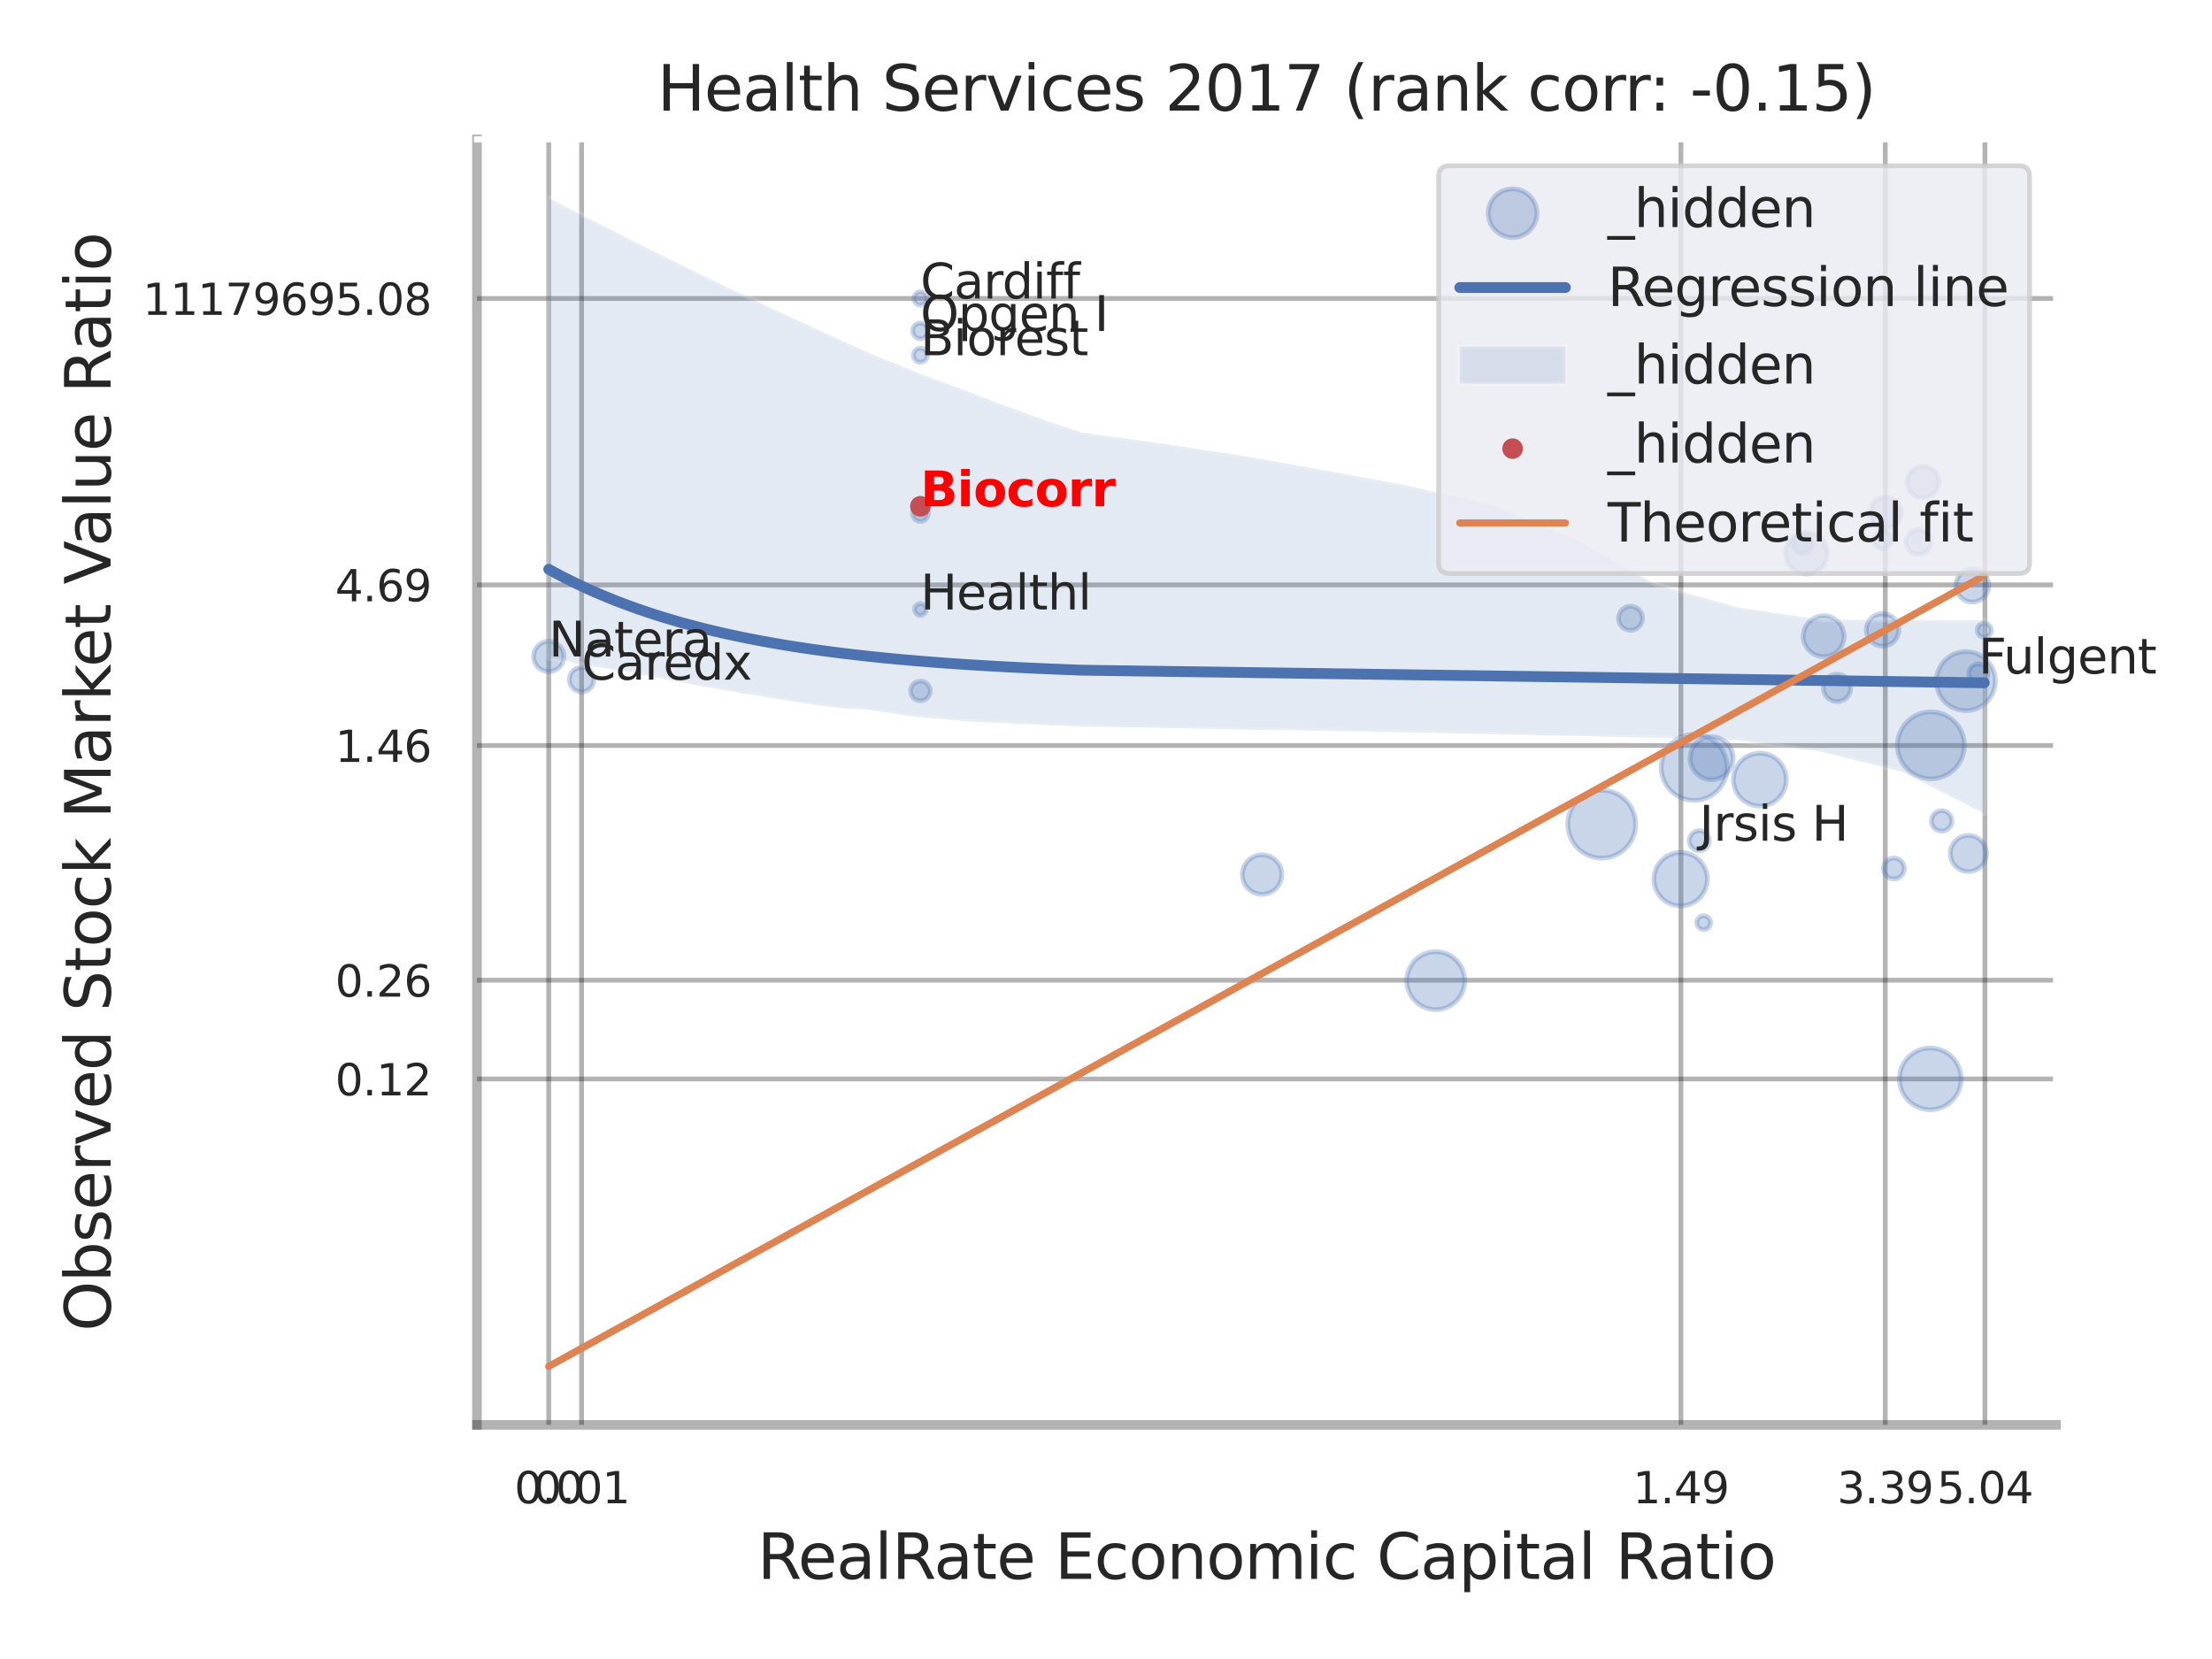 <?xml version="1.0" encoding="utf-8" standalone="no"?>
<!DOCTYPE svg PUBLIC "-//W3C//DTD SVG 1.1//EN"
  "http://www.w3.org/Graphics/SVG/1.1/DTD/svg11.dtd">
<svg xmlns:xlink="http://www.w3.org/1999/xlink" width="460.8pt" height="345.6pt" viewBox="0 0 460.8 345.6" xmlns="http://www.w3.org/2000/svg" version="1.1">
 <defs>
  <style type="text/css">*{stroke-linejoin: round; stroke-linecap: butt}</style>
 </defs>
 <g id="figure_1">
  <g id="patch_1">
   <path d="M 0 345.6 
L 460.8 345.6 
L 460.8 0 
L 0 0 
z
" style="fill: #ffffff"/>
  </g>
  <g id="axes_1">
   <g id="patch_2">
    <path d="M 99.36 296.82 
L 428.308 296.82 
L 428.308 29.04 
L 99.36 29.04 
z
" style="fill: #ffffff"/>
   </g>
   <g id="matplotlib.axis_1">
    <g id="xtick_1">
     <g id="line2d_1">
      <path d="M 114.307 296.82 
L 114.307 29.04 
" clip-path="url(#pa40eeac830)" style="fill: none; stroke: #000000; stroke-opacity: 0.3; stroke-linecap: round"/>
     </g>
     <g id="text_1">
      <!-- 0.0 -->
      <g style="fill: #262626" transform="translate(107.151 313.159) scale(0.09 -0.09)">
       <defs>
        <path id="DejaVuSans-30" d="M 2034 4250 
Q 1547 4250 1301 3770 
Q 1056 3291 1056 2328 
Q 1056 1369 1301 889 
Q 1547 409 2034 409 
Q 2525 409 2770 889 
Q 3016 1369 3016 2328 
Q 3016 3291 2770 3770 
Q 2525 4250 2034 4250 
z
M 2034 4750 
Q 2819 4750 3233 4129 
Q 3647 3509 3647 2328 
Q 3647 1150 3233 529 
Q 2819 -91 2034 -91 
Q 1250 -91 836 529 
Q 422 1150 422 2328 
Q 422 3509 836 4129 
Q 1250 4750 2034 4750 
z
" transform="scale(0.016)"/>
        <path id="DejaVuSans-2e" d="M 684 794 
L 1344 794 
L 1344 0 
L 684 0 
L 684 794 
z
" transform="scale(0.016)"/>
       </defs>
       <use xlink:href="#DejaVuSans-30"/>
       <use xlink:href="#DejaVuSans-2e" transform="translate(63.623 0)"/>
       <use xlink:href="#DejaVuSans-30" transform="translate(95.41 0)"/>
      </g>
     </g>
    </g>
    <g id="xtick_2">
     <g id="line2d_2">
      <path d="M 121.155 296.82 
L 121.155 29.04 
" clip-path="url(#pa40eeac830)" style="fill: none; stroke: #000000; stroke-opacity: 0.3; stroke-linecap: round"/>
     </g>
     <g id="text_2">
      <!-- 0.01 -->
      <g style="fill: #262626" transform="translate(111.136 313.159) scale(0.09 -0.09)">
       <defs>
        <path id="DejaVuSans-31" d="M 794 531 
L 1825 531 
L 1825 4091 
L 703 3866 
L 703 4441 
L 1819 4666 
L 2450 4666 
L 2450 531 
L 3481 531 
L 3481 0 
L 794 0 
L 794 531 
z
" transform="scale(0.016)"/>
       </defs>
       <use xlink:href="#DejaVuSans-30"/>
       <use xlink:href="#DejaVuSans-2e" transform="translate(63.623 0)"/>
       <use xlink:href="#DejaVuSans-30" transform="translate(95.41 0)"/>
       <use xlink:href="#DejaVuSans-31" transform="translate(159.033 0)"/>
      </g>
     </g>
    </g>
    <g id="xtick_3">
     <g id="line2d_3">
      <path d="M 350.166 296.82 
L 350.166 29.04 
" clip-path="url(#pa40eeac830)" style="fill: none; stroke: #000000; stroke-opacity: 0.3; stroke-linecap: round"/>
     </g>
     <g id="text_3">
      <!-- 1.49 -->
      <g style="fill: #262626" transform="translate(340.146 313.159) scale(0.09 -0.09)">
       <defs>
        <path id="DejaVuSans-34" d="M 2419 4116 
L 825 1625 
L 2419 1625 
L 2419 4116 
z
M 2253 4666 
L 3047 4666 
L 3047 1625 
L 3713 1625 
L 3713 1100 
L 3047 1100 
L 3047 0 
L 2419 0 
L 2419 1100 
L 313 1100 
L 313 1709 
L 2253 4666 
z
" transform="scale(0.016)"/>
        <path id="DejaVuSans-39" d="M 703 97 
L 703 672 
Q 941 559 1184 500 
Q 1428 441 1663 441 
Q 2288 441 2617 861 
Q 2947 1281 2994 2138 
Q 2813 1869 2534 1725 
Q 2256 1581 1919 1581 
Q 1219 1581 811 2004 
Q 403 2428 403 3163 
Q 403 3881 828 4315 
Q 1253 4750 1959 4750 
Q 2769 4750 3195 4129 
Q 3622 3509 3622 2328 
Q 3622 1225 3098 567 
Q 2575 -91 1691 -91 
Q 1453 -91 1209 -44 
Q 966 3 703 97 
z
M 1959 2075 
Q 2384 2075 2632 2365 
Q 2881 2656 2881 3163 
Q 2881 3666 2632 3958 
Q 2384 4250 1959 4250 
Q 1534 4250 1286 3958 
Q 1038 3666 1038 3163 
Q 1038 2656 1286 2365 
Q 1534 2075 1959 2075 
z
" transform="scale(0.016)"/>
       </defs>
       <use xlink:href="#DejaVuSans-31"/>
       <use xlink:href="#DejaVuSans-2e" transform="translate(63.623 0)"/>
       <use xlink:href="#DejaVuSans-34" transform="translate(95.41 0)"/>
       <use xlink:href="#DejaVuSans-39" transform="translate(159.033 0)"/>
      </g>
     </g>
    </g>
    <g id="xtick_4">
     <g id="line2d_4">
      <path d="M 392.732 296.82 
L 392.732 29.04 
" clip-path="url(#pa40eeac830)" style="fill: none; stroke: #000000; stroke-opacity: 0.3; stroke-linecap: round"/>
     </g>
     <g id="text_4">
      <!-- 3.39 -->
      <g style="fill: #262626" transform="translate(382.713 313.159) scale(0.09 -0.09)">
       <defs>
        <path id="DejaVuSans-33" d="M 2597 2516 
Q 3050 2419 3304 2112 
Q 3559 1806 3559 1356 
Q 3559 666 3084 287 
Q 2609 -91 1734 -91 
Q 1441 -91 1130 -33 
Q 819 25 488 141 
L 488 750 
Q 750 597 1062 519 
Q 1375 441 1716 441 
Q 2309 441 2620 675 
Q 2931 909 2931 1356 
Q 2931 1769 2642 2001 
Q 2353 2234 1838 2234 
L 1294 2234 
L 1294 2753 
L 1863 2753 
Q 2328 2753 2575 2939 
Q 2822 3125 2822 3475 
Q 2822 3834 2567 4026 
Q 2313 4219 1838 4219 
Q 1578 4219 1281 4162 
Q 984 4106 628 3988 
L 628 4550 
Q 988 4650 1302 4700 
Q 1616 4750 1894 4750 
Q 2613 4750 3031 4423 
Q 3450 4097 3450 3541 
Q 3450 3153 3228 2886 
Q 3006 2619 2597 2516 
z
" transform="scale(0.016)"/>
       </defs>
       <use xlink:href="#DejaVuSans-33"/>
       <use xlink:href="#DejaVuSans-2e" transform="translate(63.623 0)"/>
       <use xlink:href="#DejaVuSans-33" transform="translate(95.41 0)"/>
       <use xlink:href="#DejaVuSans-39" transform="translate(159.033 0)"/>
      </g>
     </g>
    </g>
    <g id="xtick_5">
     <g id="line2d_5">
      <path d="M 413.496 296.82 
L 413.496 29.04 
" clip-path="url(#pa40eeac830)" style="fill: none; stroke: #000000; stroke-opacity: 0.3; stroke-linecap: round"/>
     </g>
     <g id="text_5">
      <!-- 5.04 -->
      <g style="fill: #262626" transform="translate(403.477 313.159) scale(0.09 -0.09)">
       <defs>
        <path id="DejaVuSans-35" d="M 691 4666 
L 3169 4666 
L 3169 4134 
L 1269 4134 
L 1269 2991 
Q 1406 3038 1543 3061 
Q 1681 3084 1819 3084 
Q 2600 3084 3056 2656 
Q 3513 2228 3513 1497 
Q 3513 744 3044 326 
Q 2575 -91 1722 -91 
Q 1428 -91 1123 -41 
Q 819 9 494 109 
L 494 744 
Q 775 591 1075 516 
Q 1375 441 1709 441 
Q 2250 441 2565 725 
Q 2881 1009 2881 1497 
Q 2881 1984 2565 2268 
Q 2250 2553 1709 2553 
Q 1456 2553 1204 2497 
Q 953 2441 691 2322 
L 691 4666 
z
" transform="scale(0.016)"/>
       </defs>
       <use xlink:href="#DejaVuSans-35"/>
       <use xlink:href="#DejaVuSans-2e" transform="translate(63.623 0)"/>
       <use xlink:href="#DejaVuSans-30" transform="translate(95.41 0)"/>
       <use xlink:href="#DejaVuSans-34" transform="translate(159.033 0)"/>
      </g>
     </g>
    </g>
    <g id="xtick_6"/>
    <g id="xtick_7"/>
    <g id="xtick_8"/>
    <g id="text_6">
     <!-- RealRate Economic Capital Ratio -->
     <g style="fill: #262626" transform="translate(157.78 328.908) scale(0.13 -0.13)">
      <defs>
       <path id="DejaVuSans-52" d="M 2841 2188 
Q 3044 2119 3236 1894 
Q 3428 1669 3622 1275 
L 4263 0 
L 3584 0 
L 2988 1197 
Q 2756 1666 2539 1819 
Q 2322 1972 1947 1972 
L 1259 1972 
L 1259 0 
L 628 0 
L 628 4666 
L 2053 4666 
Q 2853 4666 3247 4331 
Q 3641 3997 3641 3322 
Q 3641 2881 3436 2590 
Q 3231 2300 2841 2188 
z
M 1259 4147 
L 1259 2491 
L 2053 2491 
Q 2509 2491 2742 2702 
Q 2975 2913 2975 3322 
Q 2975 3731 2742 3939 
Q 2509 4147 2053 4147 
L 1259 4147 
z
" transform="scale(0.016)"/>
       <path id="DejaVuSans-65" d="M 3597 1894 
L 3597 1613 
L 953 1613 
Q 991 1019 1311 708 
Q 1631 397 2203 397 
Q 2534 397 2845 478 
Q 3156 559 3463 722 
L 3463 178 
Q 3153 47 2828 -22 
Q 2503 -91 2169 -91 
Q 1331 -91 842 396 
Q 353 884 353 1716 
Q 353 2575 817 3079 
Q 1281 3584 2069 3584 
Q 2775 3584 3186 3129 
Q 3597 2675 3597 1894 
z
M 3022 2063 
Q 3016 2534 2758 2815 
Q 2500 3097 2075 3097 
Q 1594 3097 1305 2825 
Q 1016 2553 972 2059 
L 3022 2063 
z
" transform="scale(0.016)"/>
       <path id="DejaVuSans-61" d="M 2194 1759 
Q 1497 1759 1228 1600 
Q 959 1441 959 1056 
Q 959 750 1161 570 
Q 1363 391 1709 391 
Q 2188 391 2477 730 
Q 2766 1069 2766 1631 
L 2766 1759 
L 2194 1759 
z
M 3341 1997 
L 3341 0 
L 2766 0 
L 2766 531 
Q 2569 213 2275 61 
Q 1981 -91 1556 -91 
Q 1019 -91 701 211 
Q 384 513 384 1019 
Q 384 1609 779 1909 
Q 1175 2209 1959 2209 
L 2766 2209 
L 2766 2266 
Q 2766 2663 2505 2880 
Q 2244 3097 1772 3097 
Q 1472 3097 1187 3025 
Q 903 2953 641 2809 
L 641 3341 
Q 956 3463 1253 3523 
Q 1550 3584 1831 3584 
Q 2591 3584 2966 3190 
Q 3341 2797 3341 1997 
z
" transform="scale(0.016)"/>
       <path id="DejaVuSans-6c" d="M 603 4863 
L 1178 4863 
L 1178 0 
L 603 0 
L 603 4863 
z
" transform="scale(0.016)"/>
       <path id="DejaVuSans-74" d="M 1172 4494 
L 1172 3500 
L 2356 3500 
L 2356 3053 
L 1172 3053 
L 1172 1153 
Q 1172 725 1289 603 
Q 1406 481 1766 481 
L 2356 481 
L 2356 0 
L 1766 0 
Q 1100 0 847 248 
Q 594 497 594 1153 
L 594 3053 
L 172 3053 
L 172 3500 
L 594 3500 
L 594 4494 
L 1172 4494 
z
" transform="scale(0.016)"/>
       <path id="DejaVuSans-20" transform="scale(0.016)"/>
       <path id="DejaVuSans-45" d="M 628 4666 
L 3578 4666 
L 3578 4134 
L 1259 4134 
L 1259 2753 
L 3481 2753 
L 3481 2222 
L 1259 2222 
L 1259 531 
L 3634 531 
L 3634 0 
L 628 0 
L 628 4666 
z
" transform="scale(0.016)"/>
       <path id="DejaVuSans-63" d="M 3122 3366 
L 3122 2828 
Q 2878 2963 2633 3030 
Q 2388 3097 2138 3097 
Q 1578 3097 1268 2742 
Q 959 2388 959 1747 
Q 959 1106 1268 751 
Q 1578 397 2138 397 
Q 2388 397 2633 464 
Q 2878 531 3122 666 
L 3122 134 
Q 2881 22 2623 -34 
Q 2366 -91 2075 -91 
Q 1284 -91 818 406 
Q 353 903 353 1747 
Q 353 2603 823 3093 
Q 1294 3584 2113 3584 
Q 2378 3584 2631 3529 
Q 2884 3475 3122 3366 
z
" transform="scale(0.016)"/>
       <path id="DejaVuSans-6f" d="M 1959 3097 
Q 1497 3097 1228 2736 
Q 959 2375 959 1747 
Q 959 1119 1226 758 
Q 1494 397 1959 397 
Q 2419 397 2687 759 
Q 2956 1122 2956 1747 
Q 2956 2369 2687 2733 
Q 2419 3097 1959 3097 
z
M 1959 3584 
Q 2709 3584 3137 3096 
Q 3566 2609 3566 1747 
Q 3566 888 3137 398 
Q 2709 -91 1959 -91 
Q 1206 -91 779 398 
Q 353 888 353 1747 
Q 353 2609 779 3096 
Q 1206 3584 1959 3584 
z
" transform="scale(0.016)"/>
       <path id="DejaVuSans-6e" d="M 3513 2113 
L 3513 0 
L 2938 0 
L 2938 2094 
Q 2938 2591 2744 2837 
Q 2550 3084 2163 3084 
Q 1697 3084 1428 2787 
Q 1159 2491 1159 1978 
L 1159 0 
L 581 0 
L 581 3500 
L 1159 3500 
L 1159 2956 
Q 1366 3272 1645 3428 
Q 1925 3584 2291 3584 
Q 2894 3584 3203 3211 
Q 3513 2838 3513 2113 
z
" transform="scale(0.016)"/>
       <path id="DejaVuSans-6d" d="M 3328 2828 
Q 3544 3216 3844 3400 
Q 4144 3584 4550 3584 
Q 5097 3584 5394 3201 
Q 5691 2819 5691 2113 
L 5691 0 
L 5113 0 
L 5113 2094 
Q 5113 2597 4934 2840 
Q 4756 3084 4391 3084 
Q 3944 3084 3684 2787 
Q 3425 2491 3425 1978 
L 3425 0 
L 2847 0 
L 2847 2094 
Q 2847 2600 2669 2842 
Q 2491 3084 2119 3084 
Q 1678 3084 1418 2786 
Q 1159 2488 1159 1978 
L 1159 0 
L 581 0 
L 581 3500 
L 1159 3500 
L 1159 2956 
Q 1356 3278 1631 3431 
Q 1906 3584 2284 3584 
Q 2666 3584 2933 3390 
Q 3200 3197 3328 2828 
z
" transform="scale(0.016)"/>
       <path id="DejaVuSans-69" d="M 603 3500 
L 1178 3500 
L 1178 0 
L 603 0 
L 603 3500 
z
M 603 4863 
L 1178 4863 
L 1178 4134 
L 603 4134 
L 603 4863 
z
" transform="scale(0.016)"/>
       <path id="DejaVuSans-43" d="M 4122 4306 
L 4122 3641 
Q 3803 3938 3442 4084 
Q 3081 4231 2675 4231 
Q 1875 4231 1450 3742 
Q 1025 3253 1025 2328 
Q 1025 1406 1450 917 
Q 1875 428 2675 428 
Q 3081 428 3442 575 
Q 3803 722 4122 1019 
L 4122 359 
Q 3791 134 3420 21 
Q 3050 -91 2638 -91 
Q 1578 -91 968 557 
Q 359 1206 359 2328 
Q 359 3453 968 4101 
Q 1578 4750 2638 4750 
Q 3056 4750 3426 4639 
Q 3797 4528 4122 4306 
z
" transform="scale(0.016)"/>
       <path id="DejaVuSans-70" d="M 1159 525 
L 1159 -1331 
L 581 -1331 
L 581 3500 
L 1159 3500 
L 1159 2969 
Q 1341 3281 1617 3432 
Q 1894 3584 2278 3584 
Q 2916 3584 3314 3078 
Q 3713 2572 3713 1747 
Q 3713 922 3314 415 
Q 2916 -91 2278 -91 
Q 1894 -91 1617 61 
Q 1341 213 1159 525 
z
M 3116 1747 
Q 3116 2381 2855 2742 
Q 2594 3103 2138 3103 
Q 1681 3103 1420 2742 
Q 1159 2381 1159 1747 
Q 1159 1113 1420 752 
Q 1681 391 2138 391 
Q 2594 391 2855 752 
Q 3116 1113 3116 1747 
z
" transform="scale(0.016)"/>
      </defs>
      <use xlink:href="#DejaVuSans-52"/>
      <use xlink:href="#DejaVuSans-65" transform="translate(64.982 0)"/>
      <use xlink:href="#DejaVuSans-61" transform="translate(126.506 0)"/>
      <use xlink:href="#DejaVuSans-6c" transform="translate(187.785 0)"/>
      <use xlink:href="#DejaVuSans-52" transform="translate(215.568 0)"/>
      <use xlink:href="#DejaVuSans-61" transform="translate(282.801 0)"/>
      <use xlink:href="#DejaVuSans-74" transform="translate(344.08 0)"/>
      <use xlink:href="#DejaVuSans-65" transform="translate(383.289 0)"/>
      <use xlink:href="#DejaVuSans-20" transform="translate(444.812 0)"/>
      <use xlink:href="#DejaVuSans-45" transform="translate(476.6 0)"/>
      <use xlink:href="#DejaVuSans-63" transform="translate(539.783 0)"/>
      <use xlink:href="#DejaVuSans-6f" transform="translate(594.764 0)"/>
      <use xlink:href="#DejaVuSans-6e" transform="translate(655.945 0)"/>
      <use xlink:href="#DejaVuSans-6f" transform="translate(719.324 0)"/>
      <use xlink:href="#DejaVuSans-6d" transform="translate(780.506 0)"/>
      <use xlink:href="#DejaVuSans-69" transform="translate(877.918 0)"/>
      <use xlink:href="#DejaVuSans-63" transform="translate(905.701 0)"/>
      <use xlink:href="#DejaVuSans-20" transform="translate(960.682 0)"/>
      <use xlink:href="#DejaVuSans-43" transform="translate(992.469 0)"/>
      <use xlink:href="#DejaVuSans-61" transform="translate(1062.293 0)"/>
      <use xlink:href="#DejaVuSans-70" transform="translate(1123.572 0)"/>
      <use xlink:href="#DejaVuSans-69" transform="translate(1187.049 0)"/>
      <use xlink:href="#DejaVuSans-74" transform="translate(1214.832 0)"/>
      <use xlink:href="#DejaVuSans-61" transform="translate(1254.041 0)"/>
      <use xlink:href="#DejaVuSans-6c" transform="translate(1315.32 0)"/>
      <use xlink:href="#DejaVuSans-20" transform="translate(1343.104 0)"/>
      <use xlink:href="#DejaVuSans-52" transform="translate(1374.891 0)"/>
      <use xlink:href="#DejaVuSans-61" transform="translate(1442.123 0)"/>
      <use xlink:href="#DejaVuSans-74" transform="translate(1503.402 0)"/>
      <use xlink:href="#DejaVuSans-69" transform="translate(1542.611 0)"/>
      <use xlink:href="#DejaVuSans-6f" transform="translate(1570.395 0)"/>
     </g>
    </g>
   </g>
   <g id="matplotlib.axis_2">
    <g id="ytick_1">
     <g id="line2d_6">
      <path d="M 99.36 224.763 
L 428.308 224.763 
" clip-path="url(#pa40eeac830)" style="fill: none; stroke: #000000; stroke-opacity: 0.3; stroke-linecap: round"/>
     </g>
     <g id="text_7">
      <!-- 0.12 -->
      <g style="fill: #262626" transform="translate(69.821 228.183) scale(0.09 -0.09)">
       <defs>
        <path id="DejaVuSans-32" d="M 1228 531 
L 3431 531 
L 3431 0 
L 469 0 
L 469 531 
Q 828 903 1448 1529 
Q 2069 2156 2228 2338 
Q 2531 2678 2651 2914 
Q 2772 3150 2772 3378 
Q 2772 3750 2511 3984 
Q 2250 4219 1831 4219 
Q 1534 4219 1204 4116 
Q 875 4013 500 3803 
L 500 4441 
Q 881 4594 1212 4672 
Q 1544 4750 1819 4750 
Q 2544 4750 2975 4387 
Q 3406 4025 3406 3419 
Q 3406 3131 3298 2873 
Q 3191 2616 2906 2266 
Q 2828 2175 2409 1742 
Q 1991 1309 1228 531 
z
" transform="scale(0.016)"/>
       </defs>
       <use xlink:href="#DejaVuSans-30"/>
       <use xlink:href="#DejaVuSans-2e" transform="translate(63.623 0)"/>
       <use xlink:href="#DejaVuSans-31" transform="translate(95.41 0)"/>
       <use xlink:href="#DejaVuSans-32" transform="translate(159.033 0)"/>
      </g>
     </g>
    </g>
    <g id="ytick_2">
     <g id="line2d_7">
      <path d="M 99.36 204.198 
L 428.308 204.198 
" clip-path="url(#pa40eeac830)" style="fill: none; stroke: #000000; stroke-opacity: 0.3; stroke-linecap: round"/>
     </g>
     <g id="text_8">
      <!-- 0.26 -->
      <g style="fill: #262626" transform="translate(69.821 207.617) scale(0.09 -0.09)">
       <defs>
        <path id="DejaVuSans-36" d="M 2113 2584 
Q 1688 2584 1439 2293 
Q 1191 2003 1191 1497 
Q 1191 994 1439 701 
Q 1688 409 2113 409 
Q 2538 409 2786 701 
Q 3034 994 3034 1497 
Q 3034 2003 2786 2293 
Q 2538 2584 2113 2584 
z
M 3366 4563 
L 3366 3988 
Q 3128 4100 2886 4159 
Q 2644 4219 2406 4219 
Q 1781 4219 1451 3797 
Q 1122 3375 1075 2522 
Q 1259 2794 1537 2939 
Q 1816 3084 2150 3084 
Q 2853 3084 3261 2657 
Q 3669 2231 3669 1497 
Q 3669 778 3244 343 
Q 2819 -91 2113 -91 
Q 1303 -91 875 529 
Q 447 1150 447 2328 
Q 447 3434 972 4092 
Q 1497 4750 2381 4750 
Q 2619 4750 2861 4703 
Q 3103 4656 3366 4563 
z
" transform="scale(0.016)"/>
       </defs>
       <use xlink:href="#DejaVuSans-30"/>
       <use xlink:href="#DejaVuSans-2e" transform="translate(63.623 0)"/>
       <use xlink:href="#DejaVuSans-32" transform="translate(95.41 0)"/>
       <use xlink:href="#DejaVuSans-36" transform="translate(159.033 0)"/>
      </g>
     </g>
    </g>
    <g id="ytick_3">
     <g id="line2d_8">
      <path d="M 99.36 155.301 
L 428.308 155.301 
" clip-path="url(#pa40eeac830)" style="fill: none; stroke: #000000; stroke-opacity: 0.3; stroke-linecap: round"/>
     </g>
     <g id="text_9">
      <!-- 1.46 -->
      <g style="fill: #262626" transform="translate(69.821 158.72) scale(0.09 -0.09)">
       <use xlink:href="#DejaVuSans-31"/>
       <use xlink:href="#DejaVuSans-2e" transform="translate(63.623 0)"/>
       <use xlink:href="#DejaVuSans-34" transform="translate(95.41 0)"/>
       <use xlink:href="#DejaVuSans-36" transform="translate(159.033 0)"/>
      </g>
     </g>
    </g>
    <g id="ytick_4">
     <g id="line2d_9">
      <path d="M 99.36 121.846 
L 428.308 121.846 
" clip-path="url(#pa40eeac830)" style="fill: none; stroke: #000000; stroke-opacity: 0.3; stroke-linecap: round"/>
     </g>
     <g id="text_10">
      <!-- 4.69 -->
      <g style="fill: #262626" transform="translate(69.821 125.265) scale(0.09 -0.09)">
       <use xlink:href="#DejaVuSans-34"/>
       <use xlink:href="#DejaVuSans-2e" transform="translate(63.623 0)"/>
       <use xlink:href="#DejaVuSans-36" transform="translate(95.41 0)"/>
       <use xlink:href="#DejaVuSans-39" transform="translate(159.033 0)"/>
      </g>
     </g>
    </g>
    <g id="ytick_5">
     <g id="line2d_10">
      <path d="M 99.36 62.177 
L 428.308 62.177 
" clip-path="url(#pa40eeac830)" style="fill: none; stroke: #000000; stroke-opacity: 0.3; stroke-linecap: round"/>
     </g>
     <g id="text_11">
      <!-- 11179695.08 -->
      <g style="fill: #262626" transform="translate(29.737 65.597) scale(0.09 -0.09)">
       <defs>
        <path id="DejaVuSans-37" d="M 525 4666 
L 3525 4666 
L 3525 4397 
L 1831 0 
L 1172 0 
L 2766 4134 
L 525 4134 
L 525 4666 
z
" transform="scale(0.016)"/>
        <path id="DejaVuSans-38" d="M 2034 2216 
Q 1584 2216 1326 1975 
Q 1069 1734 1069 1313 
Q 1069 891 1326 650 
Q 1584 409 2034 409 
Q 2484 409 2743 651 
Q 3003 894 3003 1313 
Q 3003 1734 2745 1975 
Q 2488 2216 2034 2216 
z
M 1403 2484 
Q 997 2584 770 2862 
Q 544 3141 544 3541 
Q 544 4100 942 4425 
Q 1341 4750 2034 4750 
Q 2731 4750 3128 4425 
Q 3525 4100 3525 3541 
Q 3525 3141 3298 2862 
Q 3072 2584 2669 2484 
Q 3125 2378 3379 2068 
Q 3634 1759 3634 1313 
Q 3634 634 3220 271 
Q 2806 -91 2034 -91 
Q 1263 -91 848 271 
Q 434 634 434 1313 
Q 434 1759 690 2068 
Q 947 2378 1403 2484 
z
M 1172 3481 
Q 1172 3119 1398 2916 
Q 1625 2713 2034 2713 
Q 2441 2713 2670 2916 
Q 2900 3119 2900 3481 
Q 2900 3844 2670 4047 
Q 2441 4250 2034 4250 
Q 1625 4250 1398 4047 
Q 1172 3844 1172 3481 
z
" transform="scale(0.016)"/>
       </defs>
       <use xlink:href="#DejaVuSans-31"/>
       <use xlink:href="#DejaVuSans-31" transform="translate(63.623 0)"/>
       <use xlink:href="#DejaVuSans-31" transform="translate(127.246 0)"/>
       <use xlink:href="#DejaVuSans-37" transform="translate(190.869 0)"/>
       <use xlink:href="#DejaVuSans-39" transform="translate(254.492 0)"/>
       <use xlink:href="#DejaVuSans-36" transform="translate(318.115 0)"/>
       <use xlink:href="#DejaVuSans-39" transform="translate(381.738 0)"/>
       <use xlink:href="#DejaVuSans-35" transform="translate(445.361 0)"/>
       <use xlink:href="#DejaVuSans-2e" transform="translate(508.984 0)"/>
       <use xlink:href="#DejaVuSans-30" transform="translate(540.771 0)"/>
       <use xlink:href="#DejaVuSans-38" transform="translate(604.395 0)"/>
      </g>
     </g>
    </g>
    <g id="ytick_6"/>
    <g id="ytick_7"/>
    <g id="ytick_8"/>
    <g id="ytick_9"/>
    <g id="ytick_10"/>
    <g id="text_12">
     <!-- Observed Stock Market Value Ratio -->
     <g style="fill: #262626" transform="translate(23.034 277.332) rotate(-90) scale(0.13 -0.13)">
      <defs>
       <path id="DejaVuSans-4f" d="M 2522 4238 
Q 1834 4238 1429 3725 
Q 1025 3213 1025 2328 
Q 1025 1447 1429 934 
Q 1834 422 2522 422 
Q 3209 422 3611 934 
Q 4013 1447 4013 2328 
Q 4013 3213 3611 3725 
Q 3209 4238 2522 4238 
z
M 2522 4750 
Q 3503 4750 4090 4092 
Q 4678 3434 4678 2328 
Q 4678 1225 4090 567 
Q 3503 -91 2522 -91 
Q 1538 -91 948 565 
Q 359 1222 359 2328 
Q 359 3434 948 4092 
Q 1538 4750 2522 4750 
z
" transform="scale(0.016)"/>
       <path id="DejaVuSans-62" d="M 3116 1747 
Q 3116 2381 2855 2742 
Q 2594 3103 2138 3103 
Q 1681 3103 1420 2742 
Q 1159 2381 1159 1747 
Q 1159 1113 1420 752 
Q 1681 391 2138 391 
Q 2594 391 2855 752 
Q 3116 1113 3116 1747 
z
M 1159 2969 
Q 1341 3281 1617 3432 
Q 1894 3584 2278 3584 
Q 2916 3584 3314 3078 
Q 3713 2572 3713 1747 
Q 3713 922 3314 415 
Q 2916 -91 2278 -91 
Q 1894 -91 1617 61 
Q 1341 213 1159 525 
L 1159 0 
L 581 0 
L 581 4863 
L 1159 4863 
L 1159 2969 
z
" transform="scale(0.016)"/>
       <path id="DejaVuSans-73" d="M 2834 3397 
L 2834 2853 
Q 2591 2978 2328 3040 
Q 2066 3103 1784 3103 
Q 1356 3103 1142 2972 
Q 928 2841 928 2578 
Q 928 2378 1081 2264 
Q 1234 2150 1697 2047 
L 1894 2003 
Q 2506 1872 2764 1633 
Q 3022 1394 3022 966 
Q 3022 478 2636 193 
Q 2250 -91 1575 -91 
Q 1294 -91 989 -36 
Q 684 19 347 128 
L 347 722 
Q 666 556 975 473 
Q 1284 391 1588 391 
Q 1994 391 2212 530 
Q 2431 669 2431 922 
Q 2431 1156 2273 1281 
Q 2116 1406 1581 1522 
L 1381 1569 
Q 847 1681 609 1914 
Q 372 2147 372 2553 
Q 372 3047 722 3315 
Q 1072 3584 1716 3584 
Q 2034 3584 2315 3537 
Q 2597 3491 2834 3397 
z
" transform="scale(0.016)"/>
       <path id="DejaVuSans-72" d="M 2631 2963 
Q 2534 3019 2420 3045 
Q 2306 3072 2169 3072 
Q 1681 3072 1420 2755 
Q 1159 2438 1159 1844 
L 1159 0 
L 581 0 
L 581 3500 
L 1159 3500 
L 1159 2956 
Q 1341 3275 1631 3429 
Q 1922 3584 2338 3584 
Q 2397 3584 2469 3576 
Q 2541 3569 2628 3553 
L 2631 2963 
z
" transform="scale(0.016)"/>
       <path id="DejaVuSans-76" d="M 191 3500 
L 800 3500 
L 1894 563 
L 2988 3500 
L 3597 3500 
L 2284 0 
L 1503 0 
L 191 3500 
z
" transform="scale(0.016)"/>
       <path id="DejaVuSans-64" d="M 2906 2969 
L 2906 4863 
L 3481 4863 
L 3481 0 
L 2906 0 
L 2906 525 
Q 2725 213 2448 61 
Q 2172 -91 1784 -91 
Q 1150 -91 751 415 
Q 353 922 353 1747 
Q 353 2572 751 3078 
Q 1150 3584 1784 3584 
Q 2172 3584 2448 3432 
Q 2725 3281 2906 2969 
z
M 947 1747 
Q 947 1113 1208 752 
Q 1469 391 1925 391 
Q 2381 391 2643 752 
Q 2906 1113 2906 1747 
Q 2906 2381 2643 2742 
Q 2381 3103 1925 3103 
Q 1469 3103 1208 2742 
Q 947 2381 947 1747 
z
" transform="scale(0.016)"/>
       <path id="DejaVuSans-53" d="M 3425 4513 
L 3425 3897 
Q 3066 4069 2747 4153 
Q 2428 4238 2131 4238 
Q 1616 4238 1336 4038 
Q 1056 3838 1056 3469 
Q 1056 3159 1242 3001 
Q 1428 2844 1947 2747 
L 2328 2669 
Q 3034 2534 3370 2195 
Q 3706 1856 3706 1288 
Q 3706 609 3251 259 
Q 2797 -91 1919 -91 
Q 1588 -91 1214 -16 
Q 841 59 441 206 
L 441 856 
Q 825 641 1194 531 
Q 1563 422 1919 422 
Q 2459 422 2753 634 
Q 3047 847 3047 1241 
Q 3047 1584 2836 1778 
Q 2625 1972 2144 2069 
L 1759 2144 
Q 1053 2284 737 2584 
Q 422 2884 422 3419 
Q 422 4038 858 4394 
Q 1294 4750 2059 4750 
Q 2388 4750 2728 4690 
Q 3069 4631 3425 4513 
z
" transform="scale(0.016)"/>
       <path id="DejaVuSans-6b" d="M 581 4863 
L 1159 4863 
L 1159 1991 
L 2875 3500 
L 3609 3500 
L 1753 1863 
L 3688 0 
L 2938 0 
L 1159 1709 
L 1159 0 
L 581 0 
L 581 4863 
z
" transform="scale(0.016)"/>
       <path id="DejaVuSans-4d" d="M 628 4666 
L 1569 4666 
L 2759 1491 
L 3956 4666 
L 4897 4666 
L 4897 0 
L 4281 0 
L 4281 4097 
L 3078 897 
L 2444 897 
L 1241 4097 
L 1241 0 
L 628 0 
L 628 4666 
z
" transform="scale(0.016)"/>
       <path id="DejaVuSans-56" d="M 1831 0 
L 50 4666 
L 709 4666 
L 2188 738 
L 3669 4666 
L 4325 4666 
L 2547 0 
L 1831 0 
z
" transform="scale(0.016)"/>
       <path id="DejaVuSans-75" d="M 544 1381 
L 544 3500 
L 1119 3500 
L 1119 1403 
Q 1119 906 1312 657 
Q 1506 409 1894 409 
Q 2359 409 2629 706 
Q 2900 1003 2900 1516 
L 2900 3500 
L 3475 3500 
L 3475 0 
L 2900 0 
L 2900 538 
Q 2691 219 2414 64 
Q 2138 -91 1772 -91 
Q 1169 -91 856 284 
Q 544 659 544 1381 
z
M 1991 3584 
L 1991 3584 
z
" transform="scale(0.016)"/>
      </defs>
      <use xlink:href="#DejaVuSans-4f"/>
      <use xlink:href="#DejaVuSans-62" transform="translate(78.711 0)"/>
      <use xlink:href="#DejaVuSans-73" transform="translate(142.188 0)"/>
      <use xlink:href="#DejaVuSans-65" transform="translate(194.287 0)"/>
      <use xlink:href="#DejaVuSans-72" transform="translate(255.811 0)"/>
      <use xlink:href="#DejaVuSans-76" transform="translate(296.924 0)"/>
      <use xlink:href="#DejaVuSans-65" transform="translate(356.104 0)"/>
      <use xlink:href="#DejaVuSans-64" transform="translate(417.627 0)"/>
      <use xlink:href="#DejaVuSans-20" transform="translate(481.104 0)"/>
      <use xlink:href="#DejaVuSans-53" transform="translate(512.891 0)"/>
      <use xlink:href="#DejaVuSans-74" transform="translate(576.367 0)"/>
      <use xlink:href="#DejaVuSans-6f" transform="translate(615.576 0)"/>
      <use xlink:href="#DejaVuSans-63" transform="translate(676.758 0)"/>
      <use xlink:href="#DejaVuSans-6b" transform="translate(731.738 0)"/>
      <use xlink:href="#DejaVuSans-20" transform="translate(789.648 0)"/>
      <use xlink:href="#DejaVuSans-4d" transform="translate(821.436 0)"/>
      <use xlink:href="#DejaVuSans-61" transform="translate(907.715 0)"/>
      <use xlink:href="#DejaVuSans-72" transform="translate(968.994 0)"/>
      <use xlink:href="#DejaVuSans-6b" transform="translate(1010.107 0)"/>
      <use xlink:href="#DejaVuSans-65" transform="translate(1064.393 0)"/>
      <use xlink:href="#DejaVuSans-74" transform="translate(1125.916 0)"/>
      <use xlink:href="#DejaVuSans-20" transform="translate(1165.125 0)"/>
      <use xlink:href="#DejaVuSans-56" transform="translate(1196.912 0)"/>
      <use xlink:href="#DejaVuSans-61" transform="translate(1257.57 0)"/>
      <use xlink:href="#DejaVuSans-6c" transform="translate(1318.85 0)"/>
      <use xlink:href="#DejaVuSans-75" transform="translate(1346.633 0)"/>
      <use xlink:href="#DejaVuSans-65" transform="translate(1410.012 0)"/>
      <use xlink:href="#DejaVuSans-20" transform="translate(1471.535 0)"/>
      <use xlink:href="#DejaVuSans-52" transform="translate(1503.322 0)"/>
      <use xlink:href="#DejaVuSans-61" transform="translate(1570.555 0)"/>
      <use xlink:href="#DejaVuSans-74" transform="translate(1631.834 0)"/>
      <use xlink:href="#DejaVuSans-69" transform="translate(1671.043 0)"/>
      <use xlink:href="#DejaVuSans-6f" transform="translate(1698.826 0)"/>
     </g>
    </g>
   </g>
   <g id="PathCollection_1">
    <path d="M 376.308 119.582 
C 377.457 119.582 378.56 119.125 379.373 118.312 
C 380.186 117.499 380.643 116.396 380.643 115.247 
C 380.643 114.097 380.186 112.994 379.373 112.181 
C 378.56 111.368 377.457 110.911 376.308 110.911 
C 375.158 110.911 374.055 111.368 373.242 112.181 
C 372.429 112.994 371.972 114.097 371.972 115.247 
C 371.972 116.396 372.429 117.499 373.242 118.312 
C 374.055 119.125 375.158 119.582 376.308 119.582 
z
" clip-path="url(#pa40eeac830)" style="fill: #4c72b0; fill-opacity: 0.3; stroke: #4c72b0; stroke-opacity: 0.3"/>
    <path d="M 394.529 183.105 
C 395.106 183.105 395.659 182.875 396.067 182.467 
C 396.476 182.059 396.705 181.506 396.705 180.929 
C 396.705 180.351 396.476 179.798 396.067 179.39 
C 395.659 178.982 395.106 178.752 394.529 178.752 
C 393.952 178.752 393.398 178.982 392.99 179.39 
C 392.582 179.798 392.352 180.351 392.352 180.929 
C 392.352 181.506 392.582 182.059 392.99 182.467 
C 393.398 182.875 393.952 183.105 394.529 183.105 
z
" clip-path="url(#pa40eeac830)" style="fill: #4c72b0; fill-opacity: 0.3; stroke: #4c72b0; stroke-opacity: 0.3"/>
    <path d="M 399.631 115.523 
C 400.318 115.523 400.976 115.25 401.462 114.765 
C 401.948 114.279 402.22 113.62 402.22 112.934 
C 402.22 112.247 401.948 111.588 401.462 111.103 
C 400.976 110.617 400.318 110.344 399.631 110.344 
C 398.944 110.344 398.285 110.617 397.8 111.103 
C 397.314 111.588 397.041 112.247 397.041 112.934 
C 397.041 113.62 397.314 114.279 397.8 114.765 
C 398.285 115.25 398.944 115.523 399.631 115.523 
z
" clip-path="url(#pa40eeac830)" style="fill: #4c72b0; fill-opacity: 0.3; stroke: #4c72b0; stroke-opacity: 0.3"/>
    <path d="M 404.484 173.146 
C 405.05 173.146 405.593 172.922 405.993 172.521 
C 406.393 172.121 406.618 171.578 406.618 171.012 
C 406.618 170.446 406.393 169.903 405.993 169.503 
C 405.593 169.102 405.05 168.878 404.484 168.878 
C 403.918 168.878 403.375 169.102 402.975 169.503 
C 402.574 169.903 402.35 170.446 402.35 171.012 
C 402.35 171.578 402.574 172.121 402.975 172.521 
C 403.375 172.922 403.918 173.146 404.484 173.146 
z
" clip-path="url(#pa40eeac830)" style="fill: #4c72b0; fill-opacity: 0.3; stroke: #4c72b0; stroke-opacity: 0.3"/>
    <path d="M 402.116 231.176 
C 403.822 231.176 405.457 230.498 406.663 229.292 
C 407.869 228.087 408.547 226.451 408.547 224.745 
C 408.547 223.04 407.869 221.404 406.663 220.199 
C 405.457 218.993 403.822 218.315 402.116 218.315 
C 400.411 218.315 398.775 218.993 397.569 220.199 
C 396.363 221.404 395.686 223.04 395.686 224.745 
C 395.686 226.451 396.363 228.087 397.569 229.292 
C 398.775 230.498 400.411 231.176 402.116 231.176 
z
" clip-path="url(#pa40eeac830)" style="fill: #4c72b0; fill-opacity: 0.3; stroke: #4c72b0; stroke-opacity: 0.3"/>
    <path d="M 392.793 110.037 
C 393.649 110.037 394.47 109.697 395.075 109.092 
C 395.68 108.487 396.02 107.666 396.02 106.81 
C 396.02 105.955 395.68 105.134 395.075 104.529 
C 394.47 103.924 393.649 103.584 392.793 103.584 
C 391.938 103.584 391.117 103.924 390.512 104.529 
C 389.907 105.134 389.567 105.955 389.567 106.81 
C 389.567 107.666 389.907 108.487 390.512 109.092 
C 391.117 109.697 391.938 110.037 392.793 110.037 
z
" clip-path="url(#pa40eeac830)" style="fill: #4c72b0; fill-opacity: 0.3; stroke: #4c72b0; stroke-opacity: 0.3"/>
    <path d="M 262.917 186.306 
C 264.008 186.306 265.056 185.872 265.828 185.1 
C 266.6 184.328 267.033 183.281 267.033 182.189 
C 267.033 181.098 266.6 180.05 265.828 179.278 
C 265.056 178.506 264.008 178.073 262.917 178.073 
C 261.825 178.073 260.778 178.506 260.006 179.278 
C 259.234 180.05 258.8 181.098 258.8 182.189 
C 258.8 183.281 259.234 184.328 260.006 185.1 
C 260.778 185.872 261.825 186.306 262.917 186.306 
z
" clip-path="url(#pa40eeac830)" style="fill: #4c72b0; fill-opacity: 0.3; stroke: #4c72b0; stroke-opacity: 0.3"/>
    <path d="M 392.256 114.352 
C 392.752 114.352 393.228 114.155 393.579 113.804 
C 393.93 113.453 394.127 112.977 394.127 112.481 
C 394.127 111.984 393.93 111.508 393.579 111.158 
C 393.228 110.807 392.752 110.609 392.256 110.609 
C 391.759 110.609 391.283 110.807 390.932 111.158 
C 390.581 111.508 390.384 111.984 390.384 112.481 
C 390.384 112.977 390.581 113.453 390.932 113.804 
C 391.283 114.155 391.759 114.352 392.256 114.352 
z
" clip-path="url(#pa40eeac830)" style="fill: #4c72b0; fill-opacity: 0.3; stroke: #4c72b0; stroke-opacity: 0.3"/>
    <path d="M 191.737 63.555 
C 192.102 63.555 192.453 63.41 192.711 63.151 
C 192.969 62.893 193.114 62.543 193.114 62.178 
C 193.114 61.813 192.969 61.462 192.711 61.204 
C 192.453 60.946 192.102 60.801 191.737 60.801 
C 191.372 60.801 191.022 60.946 190.764 61.204 
C 190.506 61.462 190.36 61.813 190.36 62.178 
C 190.36 62.543 190.506 62.893 190.764 63.151 
C 191.022 63.41 191.372 63.555 191.737 63.555 
z
" clip-path="url(#pa40eeac830)" style="fill: #4c72b0; fill-opacity: 0.3; stroke: #4c72b0; stroke-opacity: 0.3"/>
    <path d="M 402.242 162.248 
C 404.094 162.248 405.869 161.513 407.178 160.204 
C 408.487 158.895 409.223 157.119 409.223 155.268 
C 409.223 153.417 408.487 151.642 407.178 150.333 
C 405.869 149.024 404.094 148.288 402.242 148.288 
C 400.391 148.288 398.616 149.024 397.307 150.333 
C 395.998 151.642 395.262 153.417 395.262 155.268 
C 395.262 157.119 395.998 158.895 397.307 160.204 
C 398.616 161.513 400.391 162.248 402.242 162.248 
z
" clip-path="url(#pa40eeac830)" style="fill: #4c72b0; fill-opacity: 0.3; stroke: #4c72b0; stroke-opacity: 0.3"/>
    <path d="M 191.737 145.991 
C 192.282 145.991 192.805 145.774 193.19 145.389 
C 193.575 145.004 193.792 144.481 193.792 143.936 
C 193.792 143.391 193.575 142.869 193.19 142.484 
C 192.805 142.098 192.282 141.882 191.737 141.882 
C 191.192 141.882 190.67 142.098 190.284 142.484 
C 189.899 142.869 189.683 143.391 189.683 143.936 
C 189.683 144.481 189.899 145.004 190.284 145.389 
C 190.67 145.774 191.192 145.991 191.737 145.991 
z
" clip-path="url(#pa40eeac830)" style="fill: #4c72b0; fill-opacity: 0.3; stroke: #4c72b0; stroke-opacity: 0.3"/>
    <path d="M 392.175 134.603 
C 393.074 134.603 393.936 134.246 394.572 133.61 
C 395.208 132.974 395.565 132.112 395.565 131.213 
C 395.565 130.314 395.208 129.452 394.572 128.816 
C 393.936 128.181 393.074 127.824 392.175 127.824 
C 391.276 127.824 390.414 128.181 389.778 128.816 
C 389.142 129.452 388.785 130.314 388.785 131.213 
C 388.785 132.112 389.142 132.974 389.778 133.61 
C 390.414 134.246 391.276 134.603 392.175 134.603 
z
" clip-path="url(#pa40eeac830)" style="fill: #4c72b0; fill-opacity: 0.3; stroke: #4c72b0; stroke-opacity: 0.3"/>
    <path d="M 366.61 167.914 
C 368.072 167.914 369.475 167.333 370.508 166.3 
C 371.542 165.266 372.123 163.864 372.123 162.402 
C 372.123 160.94 371.542 159.538 370.508 158.504 
C 369.475 157.47 368.072 156.889 366.61 156.889 
C 365.149 156.889 363.746 157.47 362.713 158.504 
C 361.679 159.538 361.098 160.94 361.098 162.402 
C 361.098 163.864 361.679 165.266 362.713 166.3 
C 363.746 167.333 365.149 167.914 366.61 167.914 
z
" clip-path="url(#pa40eeac830)" style="fill: #4c72b0; fill-opacity: 0.3; stroke: #4c72b0; stroke-opacity: 0.3"/>
    <path d="M 379.902 136.794 
C 381.031 136.794 382.114 136.345 382.912 135.547 
C 383.71 134.749 384.159 133.666 384.159 132.537 
C 384.159 131.409 383.71 130.326 382.912 129.528 
C 382.114 128.729 381.031 128.281 379.902 128.281 
C 378.773 128.281 377.69 128.729 376.892 129.528 
C 376.094 130.326 375.645 131.409 375.645 132.537 
C 375.645 133.666 376.094 134.749 376.892 135.547 
C 377.69 136.345 378.773 136.794 379.902 136.794 
z
" clip-path="url(#pa40eeac830)" style="fill: #4c72b0; fill-opacity: 0.3; stroke: #4c72b0; stroke-opacity: 0.3"/>
    <path d="M 352.929 166.739 
C 354.753 166.739 356.502 166.015 357.791 164.725 
C 359.081 163.436 359.805 161.687 359.805 159.863 
C 359.805 158.04 359.081 156.29 357.791 155.001 
C 356.502 153.712 354.753 152.987 352.929 152.987 
C 351.105 152.987 349.356 153.712 348.067 155.001 
C 346.778 156.29 346.053 158.04 346.053 159.863 
C 346.053 161.687 346.778 163.436 348.067 164.725 
C 349.356 166.015 351.105 166.739 352.929 166.739 
z
" clip-path="url(#pa40eeac830)" style="fill: #4c72b0; fill-opacity: 0.3; stroke: #4c72b0; stroke-opacity: 0.3"/>
    <path d="M 333.671 178.767 
C 335.547 178.767 337.345 178.022 338.671 176.696 
C 339.997 175.37 340.743 173.571 340.743 171.696 
C 340.743 169.82 339.997 168.022 338.671 166.696 
C 337.345 165.37 335.547 164.625 333.671 164.625 
C 331.796 164.625 329.997 165.37 328.671 166.696 
C 327.345 168.022 326.6 169.82 326.6 171.696 
C 326.6 173.571 327.345 175.37 328.671 176.696 
C 329.997 178.022 331.796 178.767 333.671 178.767 
z
" clip-path="url(#pa40eeac830)" style="fill: #4c72b0; fill-opacity: 0.3; stroke: #4c72b0; stroke-opacity: 0.3"/>
    <path d="M 409.525 148.036 
C 411.156 148.036 412.721 147.387 413.875 146.234 
C 415.029 145.08 415.677 143.515 415.677 141.884 
C 415.677 140.252 415.029 138.687 413.875 137.534 
C 412.721 136.38 411.156 135.732 409.525 135.732 
C 407.893 135.732 406.329 136.38 405.175 137.534 
C 404.021 138.687 403.373 140.252 403.373 141.884 
C 403.373 143.515 404.021 145.08 405.175 146.234 
C 406.329 147.387 407.893 148.036 409.525 148.036 
z
" clip-path="url(#pa40eeac830)" style="fill: #4c72b0; fill-opacity: 0.3; stroke: #4c72b0; stroke-opacity: 0.3"/>
    <path d="M 410.049 181.565 
C 411.048 181.565 412.005 181.168 412.711 180.462 
C 413.417 179.756 413.814 178.798 413.814 177.8 
C 413.814 176.801 413.417 175.844 412.711 175.138 
C 412.005 174.432 411.048 174.035 410.049 174.035 
C 409.051 174.035 408.093 174.432 407.387 175.138 
C 406.681 175.844 406.284 176.801 406.284 177.8 
C 406.284 178.798 406.681 179.756 407.387 180.462 
C 408.093 181.168 409.051 181.565 410.049 181.565 
z
" clip-path="url(#pa40eeac830)" style="fill: #4c72b0; fill-opacity: 0.3; stroke: #4c72b0; stroke-opacity: 0.3"/>
    <path d="M 354.913 193.649 
C 355.295 193.649 355.662 193.498 355.932 193.227 
C 356.202 192.957 356.354 192.59 356.354 192.208 
C 356.354 191.826 356.202 191.459 355.932 191.189 
C 355.662 190.918 355.295 190.766 354.913 190.766 
C 354.53 190.766 354.164 190.918 353.893 191.189 
C 353.623 191.459 353.471 191.826 353.471 192.208 
C 353.471 192.59 353.623 192.957 353.893 193.227 
C 354.164 193.498 354.53 193.649 354.913 193.649 
z
" clip-path="url(#pa40eeac830)" style="fill: #4c72b0; fill-opacity: 0.3; stroke: #4c72b0; stroke-opacity: 0.3"/>
    <path d="M 400.586 103.741 
C 401.463 103.741 402.303 103.393 402.923 102.773 
C 403.543 102.153 403.891 101.312 403.891 100.436 
C 403.891 99.559 403.543 98.718 402.923 98.099 
C 402.303 97.479 401.463 97.13 400.586 97.13 
C 399.709 97.13 398.869 97.479 398.249 98.099 
C 397.629 98.718 397.281 99.559 397.281 100.436 
C 397.281 101.312 397.629 102.153 398.249 102.773 
C 398.869 103.393 399.709 103.741 400.586 103.741 
z
" clip-path="url(#pa40eeac830)" style="fill: #4c72b0; fill-opacity: 0.3; stroke: #4c72b0; stroke-opacity: 0.3"/>
    <path d="M 356.557 162.431 
C 357.744 162.431 358.882 161.959 359.722 161.12 
C 360.561 160.28 361.032 159.142 361.032 157.955 
C 361.032 156.768 360.561 155.629 359.722 154.79 
C 358.882 153.95 357.744 153.479 356.557 153.479 
C 355.369 153.479 354.231 153.95 353.392 154.79 
C 352.552 155.629 352.081 156.768 352.081 157.955 
C 352.081 159.142 352.552 160.28 353.392 161.12 
C 354.231 161.959 355.369 162.431 356.557 162.431 
z
" clip-path="url(#pa40eeac830)" style="fill: #4c72b0; fill-opacity: 0.3; stroke: #4c72b0; stroke-opacity: 0.3"/>
    <path d="M 191.737 108.625 
C 192.181 108.625 192.606 108.449 192.92 108.136 
C 193.233 107.822 193.41 107.397 193.41 106.953 
C 193.41 106.51 193.233 106.084 192.92 105.771 
C 192.606 105.457 192.181 105.281 191.737 105.281 
C 191.294 105.281 190.868 105.457 190.555 105.771 
C 190.241 106.084 190.065 106.51 190.065 106.953 
C 190.065 107.397 190.241 107.822 190.555 108.136 
C 190.868 108.449 191.294 108.625 191.737 108.625 
z
" clip-path="url(#pa40eeac830)" style="fill: #4c72b0; fill-opacity: 0.3; stroke: #4c72b0; stroke-opacity: 0.3"/>
    <path d="M 413.356 132.762 
C 413.744 132.762 414.115 132.608 414.39 132.334 
C 414.664 132.06 414.818 131.688 414.818 131.3 
C 414.818 130.912 414.664 130.541 414.39 130.266 
C 414.115 129.992 413.744 129.838 413.356 129.838 
C 412.968 129.838 412.596 129.992 412.322 130.266 
C 412.048 130.541 411.894 130.912 411.894 131.3 
C 411.894 131.688 412.048 132.06 412.322 132.334 
C 412.596 132.608 412.968 132.762 413.356 132.762 
z
" clip-path="url(#pa40eeac830)" style="fill: #4c72b0; fill-opacity: 0.3; stroke: #4c72b0; stroke-opacity: 0.3"/>
    <path d="M 121.159 144.144 
C 121.838 144.144 122.489 143.874 122.97 143.394 
C 123.45 142.914 123.719 142.262 123.719 141.584 
C 123.719 140.905 123.45 140.253 122.97 139.773 
C 122.489 139.293 121.838 139.024 121.159 139.024 
C 120.48 139.024 119.829 139.293 119.349 139.773 
C 118.869 140.253 118.599 140.905 118.599 141.584 
C 118.599 142.262 118.869 142.914 119.349 143.394 
C 119.829 143.874 120.48 144.144 121.159 144.144 
z
" clip-path="url(#pa40eeac830)" style="fill: #4c72b0; fill-opacity: 0.3; stroke: #4c72b0; stroke-opacity: 0.3"/>
    <path d="M 191.737 70.564 
C 192.168 70.564 192.582 70.392 192.887 70.088 
C 193.191 69.783 193.363 69.369 193.363 68.938 
C 193.363 68.507 193.191 68.094 192.887 67.789 
C 192.582 67.484 192.168 67.313 191.737 67.313 
C 191.306 67.313 190.893 67.484 190.588 67.789 
C 190.283 68.094 190.112 68.507 190.112 68.938 
C 190.112 69.369 190.283 69.783 190.588 70.088 
C 190.893 70.392 191.306 70.564 191.737 70.564 
z
" clip-path="url(#pa40eeac830)" style="fill: #4c72b0; fill-opacity: 0.3; stroke: #4c72b0; stroke-opacity: 0.3"/>
    <path d="M 299.091 210.327 
C 300.693 210.327 302.23 209.69 303.363 208.557 
C 304.495 207.425 305.132 205.888 305.132 204.286 
C 305.132 202.684 304.495 201.147 303.363 200.014 
C 302.23 198.882 300.693 198.245 299.091 198.245 
C 297.489 198.245 295.952 198.882 294.82 200.014 
C 293.687 201.147 293.05 202.684 293.05 204.286 
C 293.05 205.888 293.687 207.425 294.82 208.557 
C 295.952 209.69 297.489 210.327 299.091 210.327 
z
" clip-path="url(#pa40eeac830)" style="fill: #4c72b0; fill-opacity: 0.3; stroke: #4c72b0; stroke-opacity: 0.3"/>
    <path d="M 339.665 131.299 
C 340.33 131.299 340.968 131.035 341.439 130.564 
C 341.909 130.094 342.173 129.456 342.173 128.791 
C 342.173 128.126 341.909 127.487 341.439 127.017 
C 340.968 126.547 340.33 126.282 339.665 126.282 
C 339 126.282 338.362 126.547 337.891 127.017 
C 337.421 127.487 337.157 128.126 337.157 128.791 
C 337.157 129.456 337.421 130.094 337.891 130.564 
C 338.362 131.035 339 131.299 339.665 131.299 
z
" clip-path="url(#pa40eeac830)" style="fill: #4c72b0; fill-opacity: 0.3; stroke: #4c72b0; stroke-opacity: 0.3"/>
    <path d="M 191.737 107.116 
C 192.173 107.116 192.591 106.943 192.899 106.634 
C 193.207 106.326 193.38 105.908 193.38 105.473 
C 193.38 105.037 193.207 104.619 192.899 104.311 
C 192.591 104.003 192.173 103.829 191.737 103.829 
C 191.301 103.829 190.883 104.003 190.575 104.311 
C 190.267 104.619 190.094 105.037 190.094 105.473 
C 190.094 105.908 190.267 106.326 190.575 106.634 
C 190.883 106.943 191.301 107.116 191.737 107.116 
z
" clip-path="url(#pa40eeac830)" style="fill: #4c72b0; fill-opacity: 0.3; stroke: #4c72b0; stroke-opacity: 0.3"/>
    <path d="M 382.69 146.158 
C 383.449 146.158 384.176 145.857 384.712 145.32 
C 385.249 144.784 385.55 144.057 385.55 143.298 
C 385.55 142.54 385.249 141.812 384.712 141.276 
C 384.176 140.739 383.449 140.438 382.69 140.438 
C 381.932 140.438 381.204 140.739 380.668 141.276 
C 380.131 141.812 379.83 142.54 379.83 143.298 
C 379.83 144.057 380.131 144.784 380.668 145.32 
C 381.204 145.857 381.932 146.158 382.69 146.158 
z
" clip-path="url(#pa40eeac830)" style="fill: #4c72b0; fill-opacity: 0.3; stroke: #4c72b0; stroke-opacity: 0.3"/>
    <path d="M 410.87 125.421 
C 411.784 125.421 412.66 125.058 413.307 124.412 
C 413.953 123.766 414.316 122.889 414.316 121.976 
C 414.316 121.062 413.953 120.186 413.307 119.539 
C 412.66 118.893 411.784 118.53 410.87 118.53 
C 409.957 118.53 409.08 118.893 408.434 119.539 
C 407.788 120.186 407.425 121.062 407.425 121.976 
C 407.425 122.889 407.788 123.766 408.434 124.412 
C 409.08 125.058 409.957 125.421 410.87 125.421 
z
" clip-path="url(#pa40eeac830)" style="fill: #4c72b0; fill-opacity: 0.3; stroke: #4c72b0; stroke-opacity: 0.3"/>
    <path d="M 191.737 75.468 
C 192.125 75.468 192.498 75.314 192.772 75.039 
C 193.047 74.765 193.201 74.392 193.201 74.004 
C 193.201 73.616 193.047 73.244 192.772 72.969 
C 192.498 72.695 192.125 72.541 191.737 72.541 
C 191.349 72.541 190.977 72.695 190.702 72.969 
C 190.428 73.244 190.274 73.616 190.274 74.004 
C 190.274 74.392 190.428 74.765 190.702 75.039 
C 190.977 75.314 191.349 75.468 191.737 75.468 
z
" clip-path="url(#pa40eeac830)" style="fill: #4c72b0; fill-opacity: 0.3; stroke: #4c72b0; stroke-opacity: 0.3"/>
    <path d="M 350.105 188.715 
C 351.582 188.715 352.998 188.128 354.042 187.084 
C 355.086 186.04 355.673 184.624 355.673 183.147 
C 355.673 181.671 355.086 180.254 354.042 179.21 
C 352.998 178.166 351.582 177.579 350.105 177.579 
C 348.628 177.579 347.212 178.166 346.168 179.21 
C 345.124 180.254 344.537 181.671 344.537 183.147 
C 344.537 184.624 345.124 186.04 346.168 187.084 
C 347.212 188.128 348.628 188.715 350.105 188.715 
z
" clip-path="url(#pa40eeac830)" style="fill: #4c72b0; fill-opacity: 0.3; stroke: #4c72b0; stroke-opacity: 0.3"/>
    <path d="M 375.494 115.309 
C 376.032 115.309 376.548 115.095 376.928 114.715 
C 377.308 114.335 377.522 113.819 377.522 113.282 
C 377.522 112.744 377.308 112.228 376.928 111.848 
C 376.548 111.468 376.032 111.254 375.494 111.254 
C 374.957 111.254 374.441 111.468 374.061 111.848 
C 373.681 112.228 373.467 112.744 373.467 113.282 
C 373.467 113.819 373.681 114.335 374.061 114.715 
C 374.441 115.095 374.957 115.309 375.494 115.309 
z
" clip-path="url(#pa40eeac830)" style="fill: #4c72b0; fill-opacity: 0.3; stroke: #4c72b0; stroke-opacity: 0.3"/>
    <path d="M 353.993 177.234 
C 354.549 177.234 355.082 177.013 355.475 176.62 
C 355.868 176.227 356.089 175.694 356.089 175.138 
C 356.089 174.583 355.868 174.05 355.475 173.657 
C 355.082 173.264 354.549 173.043 353.993 173.043 
C 353.437 173.043 352.904 173.264 352.511 173.657 
C 352.118 174.05 351.898 174.583 351.898 175.138 
C 351.898 175.694 352.118 176.227 352.511 176.62 
C 352.904 177.013 353.437 177.234 353.993 177.234 
z
" clip-path="url(#pa40eeac830)" style="fill: #4c72b0; fill-opacity: 0.3; stroke: #4c72b0; stroke-opacity: 0.3"/>
    <path d="M 114.312 139.911 
C 115.149 139.911 115.952 139.578 116.544 138.986 
C 117.136 138.395 117.469 137.592 117.469 136.755 
C 117.469 135.917 117.136 135.115 116.544 134.523 
C 115.952 133.931 115.149 133.598 114.312 133.598 
C 113.475 133.598 112.672 133.931 112.08 134.523 
C 111.488 135.115 111.156 135.917 111.156 136.755 
C 111.156 137.592 111.488 138.395 112.08 138.986 
C 112.672 139.578 113.475 139.911 114.312 139.911 
z
" clip-path="url(#pa40eeac830)" style="fill: #4c72b0; fill-opacity: 0.3; stroke: #4c72b0; stroke-opacity: 0.3"/>
    <path d="M 412.144 142.337 
C 412.68 142.337 413.194 142.124 413.573 141.745 
C 413.952 141.366 414.165 140.852 414.165 140.316 
C 414.165 139.78 413.952 139.266 413.573 138.887 
C 413.194 138.508 412.68 138.295 412.144 138.295 
C 411.608 138.295 411.094 138.508 410.715 138.887 
C 410.336 139.266 410.123 139.78 410.123 140.316 
C 410.123 140.852 410.336 141.366 410.715 141.745 
C 411.094 142.124 411.608 142.337 412.144 142.337 
z
" clip-path="url(#pa40eeac830)" style="fill: #4c72b0; fill-opacity: 0.3; stroke: #4c72b0; stroke-opacity: 0.3"/>
    <path d="M 191.737 128.185 
C 192.062 128.185 192.373 128.056 192.602 127.827 
C 192.832 127.598 192.961 127.287 192.961 126.962 
C 192.961 126.638 192.832 126.327 192.602 126.097 
C 192.373 125.868 192.062 125.739 191.737 125.739 
C 191.413 125.739 191.102 125.868 190.872 126.097 
C 190.643 126.327 190.514 126.638 190.514 126.962 
C 190.514 127.287 190.643 127.598 190.872 127.827 
C 191.102 128.056 191.413 128.185 191.737 128.185 
z
" clip-path="url(#pa40eeac830)" style="fill: #4c72b0; fill-opacity: 0.3; stroke: #4c72b0; stroke-opacity: 0.3"/>
   </g>
   <g id="FillBetweenPolyCollection_1">
    <defs>
     <path id="m2a7e56d35a" d="M 114.312 -304.388 
L 114.312 -208.454 
L 114.746 -208.398 
L 115.184 -208.343 
L 115.627 -208.333 
L 116.075 -208.23 
L 116.528 -208.111 
L 116.986 -208.073 
L 117.449 -208.036 
L 117.918 -207.905 
L 118.392 -207.765 
L 118.872 -207.624 
L 119.357 -207.486 
L 119.848 -207.348 
L 120.346 -207.253 
L 120.849 -207.23 
L 121.359 -207.155 
L 121.875 -207.13 
L 122.398 -207.072 
L 122.928 -206.889 
L 123.465 -206.715 
L 124.009 -206.664 
L 124.56 -206.674 
L 125.119 -206.6 
L 125.686 -206.424 
L 126.261 -206.348 
L 126.844 -206.25 
L 127.435 -206.134 
L 128.036 -206.018 
L 128.645 -205.919 
L 129.264 -205.84 
L 129.892 -205.762 
L 130.53 -205.699 
L 131.178 -205.599 
L 131.837 -205.37 
L 132.507 -205.199 
L 133.188 -205.081 
L 133.88 -204.965 
L 134.585 -204.849 
L 135.302 -204.732 
L 136.032 -204.636 
L 136.775 -204.526 
L 137.532 -204.358 
L 138.304 -204.19 
L 139.09 -203.959 
L 139.892 -203.856 
L 140.71 -203.689 
L 141.546 -203.52 
L 142.398 -203.317 
L 143.269 -203.188 
L 144.159 -203.021 
L 145.069 -202.854 
L 146 -202.682 
L 146.953 -202.517 
L 147.928 -202.356 
L 148.928 -202.184 
L 149.953 -202.016 
L 151.004 -201.817 
L 152.084 -201.611 
L 153.192 -201.417 
L 154.332 -201.158 
L 155.505 -201.042 
L 156.713 -200.866 
L 157.958 -200.679 
L 159.243 -200.473 
L 160.569 -200.224 
L 161.94 -199.975 
L 163.36 -199.749 
L 164.83 -199.478 
L 166.356 -199.324 
L 167.942 -199.057 
L 169.592 -198.79 
L 171.312 -198.564 
L 173.108 -198.339 
L 174.987 -198.113 
L 176.958 -197.928 
L 179.029 -197.879 
L 181.212 -197.722 
L 183.518 -197.321 
L 185.964 -196.985 
L 188.567 -196.568 
L 191.348 -196.235 
L 194.334 -195.982 
L 197.557 -195.714 
L 201.058 -195.369 
L 204.891 -195.125 
L 209.123 -194.97 
L 213.849 -194.77 
L 219.198 -194.49 
L 225.362 -194.242 
L 242.139 -193.97 
L 259.26 -193.592 
L 276.382 -193.345 
L 293.504 -193.045 
L 310.626 -192.66 
L 327.747 -192.294 
L 344.869 -191.904 
L 361.991 -191.381 
L 379.112 -189.057 
L 396.234 -184.804 
L 413.356 -176.134 
L 413.356 -216.397 
L 413.356 -216.397 
L 396.234 -216.413 
L 379.112 -216.519 
L 361.991 -219.081 
L 344.869 -223.872 
L 327.747 -233.331 
L 310.626 -240.437 
L 293.504 -244.377 
L 276.382 -247.556 
L 259.26 -250.585 
L 242.139 -253.197 
L 225.362 -255.479 
L 219.198 -257.542 
L 213.849 -259.434 
L 209.123 -261.183 
L 204.891 -262.8 
L 201.058 -264.266 
L 197.557 -265.564 
L 194.334 -266.773 
L 191.348 -267.919 
L 188.567 -269.01 
L 185.964 -270.05 
L 183.518 -271.044 
L 181.212 -272.015 
L 179.029 -272.984 
L 176.958 -273.913 
L 174.987 -274.805 
L 173.108 -275.662 
L 171.312 -276.488 
L 169.592 -277.284 
L 167.942 -278.053 
L 166.356 -278.786 
L 164.83 -279.487 
L 163.36 -280.167 
L 161.94 -280.826 
L 160.569 -281.466 
L 159.243 -282.089 
L 157.958 -282.695 
L 156.713 -283.282 
L 155.505 -283.85 
L 154.332 -284.405 
L 153.192 -284.945 
L 152.084 -285.473 
L 151.004 -285.989 
L 149.953 -286.493 
L 148.928 -286.987 
L 147.928 -287.469 
L 146.953 -287.941 
L 146 -288.404 
L 145.069 -288.857 
L 144.159 -289.301 
L 143.269 -289.736 
L 142.398 -290.164 
L 141.546 -290.583 
L 140.71 -290.994 
L 139.892 -291.398 
L 139.09 -291.795 
L 138.304 -292.185 
L 137.532 -292.568 
L 136.775 -292.945 
L 136.032 -293.315 
L 135.302 -293.68 
L 134.585 -294.038 
L 133.88 -294.391 
L 133.188 -294.739 
L 132.507 -295.081 
L 131.837 -295.418 
L 131.178 -295.75 
L 130.53 -296.077 
L 129.892 -296.399 
L 129.264 -296.717 
L 128.645 -297.031 
L 128.036 -297.34 
L 127.435 -297.644 
L 126.844 -297.945 
L 126.261 -298.242 
L 125.686 -298.535 
L 125.119 -298.824 
L 124.56 -299.109 
L 124.009 -299.391 
L 123.465 -299.669 
L 122.928 -299.944 
L 122.398 -300.216 
L 121.875 -300.484 
L 121.359 -300.749 
L 120.849 -301.011 
L 120.346 -301.27 
L 119.848 -301.526 
L 119.357 -301.779 
L 118.872 -302.029 
L 118.392 -302.276 
L 117.918 -302.521 
L 117.449 -302.763 
L 116.986 -303.003 
L 116.528 -303.24 
L 116.075 -303.474 
L 115.627 -303.706 
L 115.184 -303.936 
L 114.746 -304.163 
L 114.312 -304.388 
z
" style="stroke: #ffffff; stroke-opacity: 0.15"/>
    </defs>
    <g clip-path="url(#pa40eeac830)">
     <use xlink:href="#m2a7e56d35a" x="0" y="345.6" style="fill: #4c72b0; fill-opacity: 0.15; stroke: #ffffff; stroke-opacity: 0.15"/>
    </g>
   </g>
   <g id="PathCollection_2">
    <defs>
     <path id="mef88c24176" d="M 0 1.643 
C 0.436 1.643 0.854 1.47 1.162 1.162 
C 1.47 0.854 1.643 0.436 1.643 0 
C 1.643 -0.436 1.47 -0.854 1.162 -1.162 
C 0.854 -1.47 0.436 -1.643 0 -1.643 
C -0.436 -1.643 -0.854 -1.47 -1.162 -1.162 
C -1.47 -0.854 -1.643 -0.436 -1.643 0 
C -1.643 0.436 -1.47 0.854 -1.162 1.162 
C -0.854 1.47 -0.436 1.643 0 1.643 
z
" style="stroke: #c44e52"/>
    </defs>
    <g clip-path="url(#pa40eeac830)">
     <use xlink:href="#mef88c24176" x="191.737" y="105.473" style="fill: #c44e52; stroke: #c44e52"/>
    </g>
   </g>
   <g id="line2d_11">
    <path d="M 114.312 118.593 
L 114.746 118.832 
L 115.184 119.071 
L 115.627 119.309 
L 116.075 119.548 
L 116.528 119.787 
L 116.986 120.026 
L 117.449 120.265 
L 117.918 120.504 
L 118.392 120.742 
L 118.872 120.981 
L 119.357 121.22 
L 119.848 121.459 
L 120.346 121.698 
L 120.849 121.937 
L 121.359 122.176 
L 121.875 122.414 
L 122.398 122.653 
L 122.928 122.892 
L 123.465 123.131 
L 124.009 123.37 
L 124.56 123.609 
L 125.119 123.848 
L 125.686 124.086 
L 126.261 124.325 
L 126.844 124.564 
L 127.435 124.803 
L 128.036 125.042 
L 128.645 125.281 
L 129.264 125.519 
L 129.892 125.758 
L 130.53 125.997 
L 131.178 126.236 
L 131.837 126.475 
L 132.507 126.714 
L 133.188 126.953 
L 133.88 127.191 
L 134.585 127.43 
L 135.302 127.669 
L 136.032 127.908 
L 136.775 128.147 
L 137.532 128.386 
L 138.304 128.625 
L 139.09 128.863 
L 139.892 129.102 
L 140.71 129.341 
L 141.546 129.58 
L 142.398 129.819 
L 143.269 130.058 
L 144.159 130.296 
L 145.069 130.535 
L 146 130.774 
L 146.953 131.013 
L 147.928 131.252 
L 148.928 131.491 
L 149.953 131.73 
L 151.004 131.968 
L 152.084 132.207 
L 153.192 132.446 
L 154.332 132.685 
L 155.505 132.924 
L 156.713 133.163 
L 157.958 133.402 
L 159.243 133.64 
L 160.569 133.879 
L 161.94 134.118 
L 163.36 134.357 
L 164.83 134.596 
L 166.356 134.835 
L 167.942 135.074 
L 169.592 135.312 
L 171.312 135.551 
L 173.108 135.79 
L 174.987 136.029 
L 176.958 136.268 
L 179.029 136.507 
L 181.212 136.745 
L 183.518 136.984 
L 185.964 137.223 
L 188.567 137.462 
L 191.348 137.701 
L 194.334 137.94 
L 197.557 138.179 
L 201.058 138.417 
L 204.891 138.656 
L 209.123 138.895 
L 213.849 139.134 
L 219.198 139.373 
L 225.362 139.612 
L 242.139 139.851 
L 259.26 140.089 
L 276.382 140.328 
L 293.504 140.567 
L 310.626 140.806 
L 327.747 141.045 
L 344.869 141.284 
L 361.991 141.522 
L 379.112 141.761 
L 396.234 142 
L 413.356 142.239 
" clip-path="url(#pa40eeac830)" style="fill: none; stroke: #4c72b0; stroke-width: 2.25; stroke-linecap: round"/>
   </g>
   <g id="line2d_12">
    <path d="M 376.308 140.329 
L 394.529 130.292 
L 399.631 127.482 
L 404.484 124.808 
L 402.116 126.113 
L 392.793 131.248 
L 262.917 202.79 
L 392.256 131.544 
L 191.737 241.999 
L 402.242 126.043 
L 191.737 241.999 
L 392.175 131.589 
L 366.61 145.671 
L 379.902 138.349 
L 352.929 153.207 
L 333.671 163.815 
L 409.525 122.032 
L 410.049 121.743 
L 354.913 152.115 
L 400.586 126.956 
L 356.557 151.209 
L 191.737 241.999 
L 413.356 119.921 
L 121.159 280.876 
L 191.737 241.999 
L 299.091 182.864 
L 339.665 160.514 
L 191.737 241.999 
L 382.69 136.813 
L 410.87 121.29 
L 191.737 241.999 
L 350.105 154.763 
L 375.494 140.777 
L 353.993 152.621 
L 114.312 284.648 
L 412.144 120.589 
L 191.737 241.999 
" clip-path="url(#pa40eeac830)" style="fill: none; stroke: #dd8452; stroke-width: 1.5; stroke-linecap: round"/>
   </g>
   <g id="patch_3">
    <path d="M 99.36 296.82 
L 99.36 29.04 
" style="fill: none; opacity: 0.3; stroke: #000000; stroke-width: 2; stroke-linejoin: miter; stroke-linecap: square"/>
   </g>
   <g id="patch_4">
    <path d="M 428.308 296.82 
L 428.308 29.04 
" style="fill: none; stroke: #ffffff; stroke-width: 1.25; stroke-linejoin: miter; stroke-linecap: square"/>
   </g>
   <g id="patch_5">
    <path d="M 99.36 296.82 
L 428.308 296.82 
" style="fill: none; opacity: 0.3; stroke: #000000; stroke-width: 2; stroke-linejoin: miter; stroke-linecap: square"/>
   </g>
   <g id="patch_6">
    <path d="M 99.36 29.04 
L 428.308 29.04 
" style="fill: none; stroke: #ffffff; stroke-width: 1.25; stroke-linejoin: miter; stroke-linecap: square"/>
   </g>
   <g id="text_13">
    <!-- Cardiff -->
    <g style="fill: #262626" transform="translate(191.737 62.178) scale(0.1 -0.1)">
     <defs>
      <path id="DejaVuSans-66" d="M 2375 4863 
L 2375 4384 
L 1825 4384 
Q 1516 4384 1395 4259 
Q 1275 4134 1275 3809 
L 1275 3500 
L 2222 3500 
L 2222 3053 
L 1275 3053 
L 1275 0 
L 697 0 
L 697 3053 
L 147 3053 
L 147 3500 
L 697 3500 
L 697 3744 
Q 697 4328 969 4595 
Q 1241 4863 1831 4863 
L 2375 4863 
z
" transform="scale(0.016)"/>
     </defs>
     <use xlink:href="#DejaVuSans-43"/>
     <use xlink:href="#DejaVuSans-61" transform="translate(69.824 0)"/>
     <use xlink:href="#DejaVuSans-72" transform="translate(131.104 0)"/>
     <use xlink:href="#DejaVuSans-64" transform="translate(170.467 0)"/>
     <use xlink:href="#DejaVuSans-69" transform="translate(233.943 0)"/>
     <use xlink:href="#DejaVuSans-66" transform="translate(261.727 0)"/>
     <use xlink:href="#DejaVuSans-66" transform="translate(296.932 0)"/>
    </g>
   </g>
   <g id="text_14">
    <!-- Caredx  -->
    <g style="fill: #262626" transform="translate(121.159 141.584) scale(0.1 -0.1)">
     <defs>
      <path id="DejaVuSans-78" d="M 3513 3500 
L 2247 1797 
L 3578 0 
L 2900 0 
L 1881 1375 
L 863 0 
L 184 0 
L 1544 1831 
L 300 3500 
L 978 3500 
L 1906 2253 
L 2834 3500 
L 3513 3500 
z
" transform="scale(0.016)"/>
     </defs>
     <use xlink:href="#DejaVuSans-43"/>
     <use xlink:href="#DejaVuSans-61" transform="translate(69.824 0)"/>
     <use xlink:href="#DejaVuSans-72" transform="translate(131.104 0)"/>
     <use xlink:href="#DejaVuSans-65" transform="translate(169.967 0)"/>
     <use xlink:href="#DejaVuSans-64" transform="translate(231.49 0)"/>
     <use xlink:href="#DejaVuSans-78" transform="translate(294.967 0)"/>
     <use xlink:href="#DejaVuSans-20" transform="translate(354.146 0)"/>
    </g>
   </g>
   <g id="text_15">
    <!-- Opgen I -->
    <g style="fill: #262626" transform="translate(191.737 68.938) scale(0.1 -0.1)">
     <defs>
      <path id="DejaVuSans-67" d="M 2906 1791 
Q 2906 2416 2648 2759 
Q 2391 3103 1925 3103 
Q 1463 3103 1205 2759 
Q 947 2416 947 1791 
Q 947 1169 1205 825 
Q 1463 481 1925 481 
Q 2391 481 2648 825 
Q 2906 1169 2906 1791 
z
M 3481 434 
Q 3481 -459 3084 -895 
Q 2688 -1331 1869 -1331 
Q 1566 -1331 1297 -1286 
Q 1028 -1241 775 -1147 
L 775 -588 
Q 1028 -725 1275 -790 
Q 1522 -856 1778 -856 
Q 2344 -856 2625 -561 
Q 2906 -266 2906 331 
L 2906 616 
Q 2728 306 2450 153 
Q 2172 0 1784 0 
Q 1141 0 747 490 
Q 353 981 353 1791 
Q 353 2603 747 3093 
Q 1141 3584 1784 3584 
Q 2172 3584 2450 3431 
Q 2728 3278 2906 2969 
L 2906 3500 
L 3481 3500 
L 3481 434 
z
" transform="scale(0.016)"/>
      <path id="DejaVuSans-49" d="M 628 4666 
L 1259 4666 
L 1259 0 
L 628 0 
L 628 4666 
z
" transform="scale(0.016)"/>
     </defs>
     <use xlink:href="#DejaVuSans-4f"/>
     <use xlink:href="#DejaVuSans-70" transform="translate(78.711 0)"/>
     <use xlink:href="#DejaVuSans-67" transform="translate(142.188 0)"/>
     <use xlink:href="#DejaVuSans-65" transform="translate(205.664 0)"/>
     <use xlink:href="#DejaVuSans-6e" transform="translate(267.188 0)"/>
     <use xlink:href="#DejaVuSans-20" transform="translate(330.566 0)"/>
     <use xlink:href="#DejaVuSans-49" transform="translate(362.354 0)"/>
    </g>
   </g>
   <g id="text_16">
    <!-- Biocorr -->
    <g style="fill: #ff0000" transform="translate(191.737 105.473) scale(0.1 -0.1)">
     <defs>
      <path id="DejaVuSans-Bold-42" d="M 2456 2859 
Q 2741 2859 2887 2984 
Q 3034 3109 3034 3353 
Q 3034 3594 2887 3720 
Q 2741 3847 2456 3847 
L 1791 3847 
L 1791 2859 
L 2456 2859 
z
M 2497 819 
Q 2859 819 3042 972 
Q 3225 1125 3225 1434 
Q 3225 1738 3044 1889 
Q 2863 2041 2497 2041 
L 1791 2041 
L 1791 819 
L 2497 819 
z
M 3616 2497 
Q 4003 2384 4215 2081 
Q 4428 1778 4428 1338 
Q 4428 663 3972 331 
Q 3516 0 2584 0 
L 588 0 
L 588 4666 
L 2394 4666 
Q 3366 4666 3802 4372 
Q 4238 4078 4238 3431 
Q 4238 3091 4078 2852 
Q 3919 2613 3616 2497 
z
" transform="scale(0.016)"/>
      <path id="DejaVuSans-Bold-69" d="M 538 3500 
L 1656 3500 
L 1656 0 
L 538 0 
L 538 3500 
z
M 538 4863 
L 1656 4863 
L 1656 3950 
L 538 3950 
L 538 4863 
z
" transform="scale(0.016)"/>
      <path id="DejaVuSans-Bold-6f" d="M 2203 2784 
Q 1831 2784 1636 2517 
Q 1441 2250 1441 1747 
Q 1441 1244 1636 976 
Q 1831 709 2203 709 
Q 2569 709 2762 976 
Q 2956 1244 2956 1747 
Q 2956 2250 2762 2517 
Q 2569 2784 2203 2784 
z
M 2203 3584 
Q 3106 3584 3614 3096 
Q 4122 2609 4122 1747 
Q 4122 884 3614 396 
Q 3106 -91 2203 -91 
Q 1297 -91 786 396 
Q 275 884 275 1747 
Q 275 2609 786 3096 
Q 1297 3584 2203 3584 
z
" transform="scale(0.016)"/>
      <path id="DejaVuSans-Bold-63" d="M 3366 3391 
L 3366 2478 
Q 3138 2634 2908 2709 
Q 2678 2784 2431 2784 
Q 1963 2784 1702 2511 
Q 1441 2238 1441 1747 
Q 1441 1256 1702 982 
Q 1963 709 2431 709 
Q 2694 709 2930 787 
Q 3166 866 3366 1019 
L 3366 103 
Q 3103 6 2833 -42 
Q 2563 -91 2291 -91 
Q 1344 -91 809 395 
Q 275 881 275 1747 
Q 275 2613 809 3098 
Q 1344 3584 2291 3584 
Q 2566 3584 2833 3536 
Q 3100 3488 3366 3391 
z
" transform="scale(0.016)"/>
      <path id="DejaVuSans-Bold-72" d="M 3138 2547 
Q 2991 2616 2845 2648 
Q 2700 2681 2553 2681 
Q 2122 2681 1889 2404 
Q 1656 2128 1656 1613 
L 1656 0 
L 538 0 
L 538 3500 
L 1656 3500 
L 1656 2925 
Q 1872 3269 2151 3426 
Q 2431 3584 2822 3584 
Q 2878 3584 2943 3579 
Q 3009 3575 3134 3559 
L 3138 2547 
z
" transform="scale(0.016)"/>
     </defs>
     <use xlink:href="#DejaVuSans-Bold-42"/>
     <use xlink:href="#DejaVuSans-Bold-69" transform="translate(76.221 0)"/>
     <use xlink:href="#DejaVuSans-Bold-6f" transform="translate(110.498 0)"/>
     <use xlink:href="#DejaVuSans-Bold-63" transform="translate(179.199 0)"/>
     <use xlink:href="#DejaVuSans-Bold-6f" transform="translate(238.477 0)"/>
     <use xlink:href="#DejaVuSans-Bold-72" transform="translate(307.178 0)"/>
     <use xlink:href="#DejaVuSans-Bold-72" transform="translate(356.494 0)"/>
    </g>
   </g>
   <g id="text_17">
    <!-- Biorest -->
    <g style="fill: #262626" transform="translate(191.737 74.004) scale(0.1 -0.1)">
     <defs>
      <path id="DejaVuSans-42" d="M 1259 2228 
L 1259 519 
L 2272 519 
Q 2781 519 3026 730 
Q 3272 941 3272 1375 
Q 3272 1813 3026 2020 
Q 2781 2228 2272 2228 
L 1259 2228 
z
M 1259 4147 
L 1259 2741 
L 2194 2741 
Q 2656 2741 2882 2914 
Q 3109 3088 3109 3444 
Q 3109 3797 2882 3972 
Q 2656 4147 2194 4147 
L 1259 4147 
z
M 628 4666 
L 2241 4666 
Q 2963 4666 3353 4366 
Q 3744 4066 3744 3513 
Q 3744 3084 3544 2831 
Q 3344 2578 2956 2516 
Q 3422 2416 3680 2098 
Q 3938 1781 3938 1306 
Q 3938 681 3513 340 
Q 3088 0 2303 0 
L 628 0 
L 628 4666 
z
" transform="scale(0.016)"/>
     </defs>
     <use xlink:href="#DejaVuSans-42"/>
     <use xlink:href="#DejaVuSans-69" transform="translate(68.604 0)"/>
     <use xlink:href="#DejaVuSans-6f" transform="translate(96.387 0)"/>
     <use xlink:href="#DejaVuSans-72" transform="translate(157.568 0)"/>
     <use xlink:href="#DejaVuSans-65" transform="translate(196.432 0)"/>
     <use xlink:href="#DejaVuSans-73" transform="translate(257.955 0)"/>
     <use xlink:href="#DejaVuSans-74" transform="translate(310.055 0)"/>
    </g>
   </g>
   <g id="text_18">
    <!-- Jrsis H -->
    <g style="fill: #262626" transform="translate(353.993 175.138) scale(0.1 -0.1)">
     <defs>
      <path id="DejaVuSans-4a" d="M 628 4666 
L 1259 4666 
L 1259 325 
Q 1259 -519 939 -900 
Q 619 -1281 -91 -1281 
L -331 -1281 
L -331 -750 
L -134 -750 
Q 284 -750 456 -515 
Q 628 -281 628 325 
L 628 4666 
z
" transform="scale(0.016)"/>
      <path id="DejaVuSans-48" d="M 628 4666 
L 1259 4666 
L 1259 2753 
L 3553 2753 
L 3553 4666 
L 4184 4666 
L 4184 0 
L 3553 0 
L 3553 2222 
L 1259 2222 
L 1259 0 
L 628 0 
L 628 4666 
z
" transform="scale(0.016)"/>
     </defs>
     <use xlink:href="#DejaVuSans-4a"/>
     <use xlink:href="#DejaVuSans-72" transform="translate(29.492 0)"/>
     <use xlink:href="#DejaVuSans-73" transform="translate(70.605 0)"/>
     <use xlink:href="#DejaVuSans-69" transform="translate(122.705 0)"/>
     <use xlink:href="#DejaVuSans-73" transform="translate(150.488 0)"/>
     <use xlink:href="#DejaVuSans-20" transform="translate(202.588 0)"/>
     <use xlink:href="#DejaVuSans-48" transform="translate(234.375 0)"/>
    </g>
   </g>
   <g id="text_19">
    <!-- Natera  -->
    <g style="fill: #262626" transform="translate(114.312 136.755) scale(0.1 -0.1)">
     <defs>
      <path id="DejaVuSans-4e" d="M 628 4666 
L 1478 4666 
L 3547 763 
L 3547 4666 
L 4159 4666 
L 4159 0 
L 3309 0 
L 1241 3903 
L 1241 0 
L 628 0 
L 628 4666 
z
" transform="scale(0.016)"/>
     </defs>
     <use xlink:href="#DejaVuSans-4e"/>
     <use xlink:href="#DejaVuSans-61" transform="translate(74.805 0)"/>
     <use xlink:href="#DejaVuSans-74" transform="translate(136.084 0)"/>
     <use xlink:href="#DejaVuSans-65" transform="translate(175.293 0)"/>
     <use xlink:href="#DejaVuSans-72" transform="translate(236.816 0)"/>
     <use xlink:href="#DejaVuSans-61" transform="translate(277.93 0)"/>
     <use xlink:href="#DejaVuSans-20" transform="translate(339.209 0)"/>
    </g>
   </g>
   <g id="text_20">
    <!-- Fulgent -->
    <g style="fill: #262626" transform="translate(412.144 140.316) scale(0.1 -0.1)">
     <defs>
      <path id="DejaVuSans-46" d="M 628 4666 
L 3309 4666 
L 3309 4134 
L 1259 4134 
L 1259 2759 
L 3109 2759 
L 3109 2228 
L 1259 2228 
L 1259 0 
L 628 0 
L 628 4666 
z
" transform="scale(0.016)"/>
     </defs>
     <use xlink:href="#DejaVuSans-46"/>
     <use xlink:href="#DejaVuSans-75" transform="translate(52.02 0)"/>
     <use xlink:href="#DejaVuSans-6c" transform="translate(115.398 0)"/>
     <use xlink:href="#DejaVuSans-67" transform="translate(143.182 0)"/>
     <use xlink:href="#DejaVuSans-65" transform="translate(206.658 0)"/>
     <use xlink:href="#DejaVuSans-6e" transform="translate(268.182 0)"/>
     <use xlink:href="#DejaVuSans-74" transform="translate(331.561 0)"/>
    </g>
   </g>
   <g id="text_21">
    <!-- Healthl -->
    <g style="fill: #262626" transform="translate(191.737 126.962) scale(0.1 -0.1)">
     <defs>
      <path id="DejaVuSans-68" d="M 3513 2113 
L 3513 0 
L 2938 0 
L 2938 2094 
Q 2938 2591 2744 2837 
Q 2550 3084 2163 3084 
Q 1697 3084 1428 2787 
Q 1159 2491 1159 1978 
L 1159 0 
L 581 0 
L 581 4863 
L 1159 4863 
L 1159 2956 
Q 1366 3272 1645 3428 
Q 1925 3584 2291 3584 
Q 2894 3584 3203 3211 
Q 3513 2838 3513 2113 
z
" transform="scale(0.016)"/>
     </defs>
     <use xlink:href="#DejaVuSans-48"/>
     <use xlink:href="#DejaVuSans-65" transform="translate(75.195 0)"/>
     <use xlink:href="#DejaVuSans-61" transform="translate(136.719 0)"/>
     <use xlink:href="#DejaVuSans-6c" transform="translate(197.998 0)"/>
     <use xlink:href="#DejaVuSans-74" transform="translate(225.781 0)"/>
     <use xlink:href="#DejaVuSans-68" transform="translate(264.99 0)"/>
     <use xlink:href="#DejaVuSans-6c" transform="translate(328.369 0)"/>
    </g>
   </g>
   <g id="text_22">
    <!-- Health Services 2017 (rank corr: -0.15) -->
    <g style="fill: #262626" transform="translate(136.922 23.04) scale(0.13 -0.13)">
     <defs>
      <path id="DejaVuSans-28" d="M 1984 4856 
Q 1566 4138 1362 3434 
Q 1159 2731 1159 2009 
Q 1159 1288 1364 580 
Q 1569 -128 1984 -844 
L 1484 -844 
Q 1016 -109 783 600 
Q 550 1309 550 2009 
Q 550 2706 781 3412 
Q 1013 4119 1484 4856 
L 1984 4856 
z
" transform="scale(0.016)"/>
      <path id="DejaVuSans-3a" d="M 750 794 
L 1409 794 
L 1409 0 
L 750 0 
L 750 794 
z
M 750 3309 
L 1409 3309 
L 1409 2516 
L 750 2516 
L 750 3309 
z
" transform="scale(0.016)"/>
      <path id="DejaVuSans-2d" d="M 313 2009 
L 1997 2009 
L 1997 1497 
L 313 1497 
L 313 2009 
z
" transform="scale(0.016)"/>
      <path id="DejaVuSans-29" d="M 513 4856 
L 1013 4856 
Q 1481 4119 1714 3412 
Q 1947 2706 1947 2009 
Q 1947 1309 1714 600 
Q 1481 -109 1013 -844 
L 513 -844 
Q 928 -128 1133 580 
Q 1338 1288 1338 2009 
Q 1338 2731 1133 3434 
Q 928 4138 513 4856 
z
" transform="scale(0.016)"/>
     </defs>
     <use xlink:href="#DejaVuSans-48"/>
     <use xlink:href="#DejaVuSans-65" transform="translate(75.195 0)"/>
     <use xlink:href="#DejaVuSans-61" transform="translate(136.719 0)"/>
     <use xlink:href="#DejaVuSans-6c" transform="translate(197.998 0)"/>
     <use xlink:href="#DejaVuSans-74" transform="translate(225.781 0)"/>
     <use xlink:href="#DejaVuSans-68" transform="translate(264.99 0)"/>
     <use xlink:href="#DejaVuSans-20" transform="translate(328.369 0)"/>
     <use xlink:href="#DejaVuSans-53" transform="translate(360.156 0)"/>
     <use xlink:href="#DejaVuSans-65" transform="translate(423.633 0)"/>
     <use xlink:href="#DejaVuSans-72" transform="translate(485.156 0)"/>
     <use xlink:href="#DejaVuSans-76" transform="translate(526.27 0)"/>
     <use xlink:href="#DejaVuSans-69" transform="translate(585.449 0)"/>
     <use xlink:href="#DejaVuSans-63" transform="translate(613.232 0)"/>
     <use xlink:href="#DejaVuSans-65" transform="translate(668.213 0)"/>
     <use xlink:href="#DejaVuSans-73" transform="translate(729.736 0)"/>
     <use xlink:href="#DejaVuSans-20" transform="translate(781.836 0)"/>
     <use xlink:href="#DejaVuSans-32" transform="translate(813.623 0)"/>
     <use xlink:href="#DejaVuSans-30" transform="translate(877.246 0)"/>
     <use xlink:href="#DejaVuSans-31" transform="translate(940.869 0)"/>
     <use xlink:href="#DejaVuSans-37" transform="translate(1004.492 0)"/>
     <use xlink:href="#DejaVuSans-20" transform="translate(1068.115 0)"/>
     <use xlink:href="#DejaVuSans-28" transform="translate(1099.902 0)"/>
     <use xlink:href="#DejaVuSans-72" transform="translate(1138.916 0)"/>
     <use xlink:href="#DejaVuSans-61" transform="translate(1180.029 0)"/>
     <use xlink:href="#DejaVuSans-6e" transform="translate(1241.309 0)"/>
     <use xlink:href="#DejaVuSans-6b" transform="translate(1304.688 0)"/>
     <use xlink:href="#DejaVuSans-20" transform="translate(1362.598 0)"/>
     <use xlink:href="#DejaVuSans-63" transform="translate(1394.385 0)"/>
     <use xlink:href="#DejaVuSans-6f" transform="translate(1449.365 0)"/>
     <use xlink:href="#DejaVuSans-72" transform="translate(1510.547 0)"/>
     <use xlink:href="#DejaVuSans-72" transform="translate(1549.91 0)"/>
     <use xlink:href="#DejaVuSans-3a" transform="translate(1589.273 0)"/>
     <use xlink:href="#DejaVuSans-20" transform="translate(1622.965 0)"/>
     <use xlink:href="#DejaVuSans-2d" transform="translate(1654.752 0)"/>
     <use xlink:href="#DejaVuSans-30" transform="translate(1690.836 0)"/>
     <use xlink:href="#DejaVuSans-2e" transform="translate(1754.459 0)"/>
     <use xlink:href="#DejaVuSans-31" transform="translate(1786.246 0)"/>
     <use xlink:href="#DejaVuSans-35" transform="translate(1849.869 0)"/>
     <use xlink:href="#DejaVuSans-29" transform="translate(1913.492 0)"/>
    </g>
   </g>
   <g id="legend_1">
    <g id="patch_7">
     <path d="M 301.899 119.487 
L 420.608 119.487 
Q 422.808 119.487 422.808 117.287 
L 422.808 36.74 
Q 422.808 34.54 420.608 34.54 
L 301.899 34.54 
Q 299.699 34.54 299.699 36.74 
L 299.699 117.287 
Q 299.699 119.487 301.899 119.487 
z
" style="fill: #eaeaf2; opacity: 0.8; stroke: #cccccc; stroke-linejoin: miter"/>
    </g>
    <g id="PathCollection_3">
     <defs>
      <path id="m0286eb4d81" d="M 0 5.074 
C 1.346 5.074 2.636 4.54 3.588 3.588 
C 4.54 2.636 5.074 1.346 5.074 0 
C 5.074 -1.346 4.54 -2.636 3.588 -3.588 
C 2.636 -4.54 1.346 -5.074 0 -5.074 
C -1.346 -5.074 -2.636 -4.54 -3.588 -3.588 
C -4.54 -2.636 -5.074 -1.346 -5.074 0 
C -5.074 1.346 -4.54 2.636 -3.588 3.588 
C -2.636 4.54 -1.346 5.074 0 5.074 
z
" style="stroke: #4c72b0; stroke-opacity: 0.3"/>
     </defs>
     <g>
      <use xlink:href="#m0286eb4d81" x="315.099" y="44.411" style="fill: #4c72b0; fill-opacity: 0.3; stroke: #4c72b0; stroke-opacity: 0.3"/>
     </g>
    </g>
    <g id="text_23">
     <!-- _hidden -->
     <g style="fill: #262626" transform="translate(334.899 47.298) scale(0.11 -0.11)">
      <defs>
       <path id="DejaVuSans-5f" d="M 3263 -1063 
L 3263 -1509 
L -63 -1509 
L -63 -1063 
L 3263 -1063 
z
" transform="scale(0.016)"/>
      </defs>
      <use xlink:href="#DejaVuSans-5f"/>
      <use xlink:href="#DejaVuSans-68" transform="translate(50 0)"/>
      <use xlink:href="#DejaVuSans-69" transform="translate(113.379 0)"/>
      <use xlink:href="#DejaVuSans-64" transform="translate(141.162 0)"/>
      <use xlink:href="#DejaVuSans-64" transform="translate(204.639 0)"/>
      <use xlink:href="#DejaVuSans-65" transform="translate(268.115 0)"/>
      <use xlink:href="#DejaVuSans-6e" transform="translate(329.639 0)"/>
     </g>
    </g>
    <g id="line2d_13">
     <path d="M 304.099 59.9 
L 315.099 59.9 
L 326.099 59.9 
" style="fill: none; stroke: #4c72b0; stroke-width: 2.25; stroke-linecap: round"/>
    </g>
    <g id="text_24">
     <!-- Regression line -->
     <g style="fill: #262626" transform="translate(334.899 63.75) scale(0.11 -0.11)">
      <use xlink:href="#DejaVuSans-52"/>
      <use xlink:href="#DejaVuSans-65" transform="translate(64.982 0)"/>
      <use xlink:href="#DejaVuSans-67" transform="translate(126.506 0)"/>
      <use xlink:href="#DejaVuSans-72" transform="translate(189.982 0)"/>
      <use xlink:href="#DejaVuSans-65" transform="translate(228.846 0)"/>
      <use xlink:href="#DejaVuSans-73" transform="translate(290.369 0)"/>
      <use xlink:href="#DejaVuSans-73" transform="translate(342.469 0)"/>
      <use xlink:href="#DejaVuSans-69" transform="translate(394.568 0)"/>
      <use xlink:href="#DejaVuSans-6f" transform="translate(422.352 0)"/>
      <use xlink:href="#DejaVuSans-6e" transform="translate(483.533 0)"/>
      <use xlink:href="#DejaVuSans-20" transform="translate(546.912 0)"/>
      <use xlink:href="#DejaVuSans-6c" transform="translate(578.699 0)"/>
      <use xlink:href="#DejaVuSans-69" transform="translate(606.482 0)"/>
      <use xlink:href="#DejaVuSans-6e" transform="translate(634.266 0)"/>
      <use xlink:href="#DejaVuSans-65" transform="translate(697.645 0)"/>
     </g>
    </g>
    <g id="patch_8">
     <path d="M 304.099 79.896 
L 326.099 79.896 
L 326.099 72.196 
L 304.099 72.196 
z
" style="fill: #4c72b0; fill-opacity: 0.15; stroke: #ffffff; stroke-opacity: 0.15; stroke-linejoin: miter"/>
    </g>
    <g id="text_25">
     <!-- _hidden -->
     <g style="fill: #262626" transform="translate(334.899 79.896) scale(0.11 -0.11)">
      <use xlink:href="#DejaVuSans-5f"/>
      <use xlink:href="#DejaVuSans-68" transform="translate(50 0)"/>
      <use xlink:href="#DejaVuSans-69" transform="translate(113.379 0)"/>
      <use xlink:href="#DejaVuSans-64" transform="translate(141.162 0)"/>
      <use xlink:href="#DejaVuSans-64" transform="translate(204.639 0)"/>
      <use xlink:href="#DejaVuSans-65" transform="translate(268.115 0)"/>
      <use xlink:href="#DejaVuSans-6e" transform="translate(329.639 0)"/>
     </g>
    </g>
    <g id="PathCollection_4">
     <g>
      <use xlink:href="#mef88c24176" x="315.099" y="93.46" style="fill: #c44e52; stroke: #c44e52"/>
     </g>
    </g>
    <g id="text_26">
     <!-- _hidden -->
     <g style="fill: #262626" transform="translate(334.899 96.348) scale(0.11 -0.11)">
      <use xlink:href="#DejaVuSans-5f"/>
      <use xlink:href="#DejaVuSans-68" transform="translate(50 0)"/>
      <use xlink:href="#DejaVuSans-69" transform="translate(113.379 0)"/>
      <use xlink:href="#DejaVuSans-64" transform="translate(141.162 0)"/>
      <use xlink:href="#DejaVuSans-64" transform="translate(204.639 0)"/>
      <use xlink:href="#DejaVuSans-65" transform="translate(268.115 0)"/>
      <use xlink:href="#DejaVuSans-6e" transform="translate(329.639 0)"/>
     </g>
    </g>
    <g id="line2d_14">
     <path d="M 304.099 108.95 
L 315.099 108.95 
L 326.099 108.95 
" style="fill: none; stroke: #dd8452; stroke-width: 1.5; stroke-linecap: round"/>
    </g>
    <g id="text_27">
     <!-- Theoretical fit -->
     <g style="fill: #262626" transform="translate(334.899 112.8) scale(0.11 -0.11)">
      <defs>
       <path id="DejaVuSans-54" d="M -19 4666 
L 3928 4666 
L 3928 4134 
L 2272 4134 
L 2272 0 
L 1638 0 
L 1638 4134 
L -19 4134 
L -19 4666 
z
" transform="scale(0.016)"/>
      </defs>
      <use xlink:href="#DejaVuSans-54"/>
      <use xlink:href="#DejaVuSans-68" transform="translate(61.084 0)"/>
      <use xlink:href="#DejaVuSans-65" transform="translate(124.463 0)"/>
      <use xlink:href="#DejaVuSans-6f" transform="translate(185.986 0)"/>
      <use xlink:href="#DejaVuSans-72" transform="translate(247.168 0)"/>
      <use xlink:href="#DejaVuSans-65" transform="translate(286.031 0)"/>
      <use xlink:href="#DejaVuSans-74" transform="translate(347.555 0)"/>
      <use xlink:href="#DejaVuSans-69" transform="translate(386.764 0)"/>
      <use xlink:href="#DejaVuSans-63" transform="translate(414.547 0)"/>
      <use xlink:href="#DejaVuSans-61" transform="translate(469.527 0)"/>
      <use xlink:href="#DejaVuSans-6c" transform="translate(530.807 0)"/>
      <use xlink:href="#DejaVuSans-20" transform="translate(558.59 0)"/>
      <use xlink:href="#DejaVuSans-66" transform="translate(590.377 0)"/>
      <use xlink:href="#DejaVuSans-69" transform="translate(625.582 0)"/>
      <use xlink:href="#DejaVuSans-74" transform="translate(653.365 0)"/>
     </g>
    </g>
   </g>
  </g>
 </g>
 <defs>
  <clipPath id="pa40eeac830">
   <rect x="99.36" y="29.04" width="328.948" height="267.78"/>
  </clipPath>
 </defs>
</svg>
